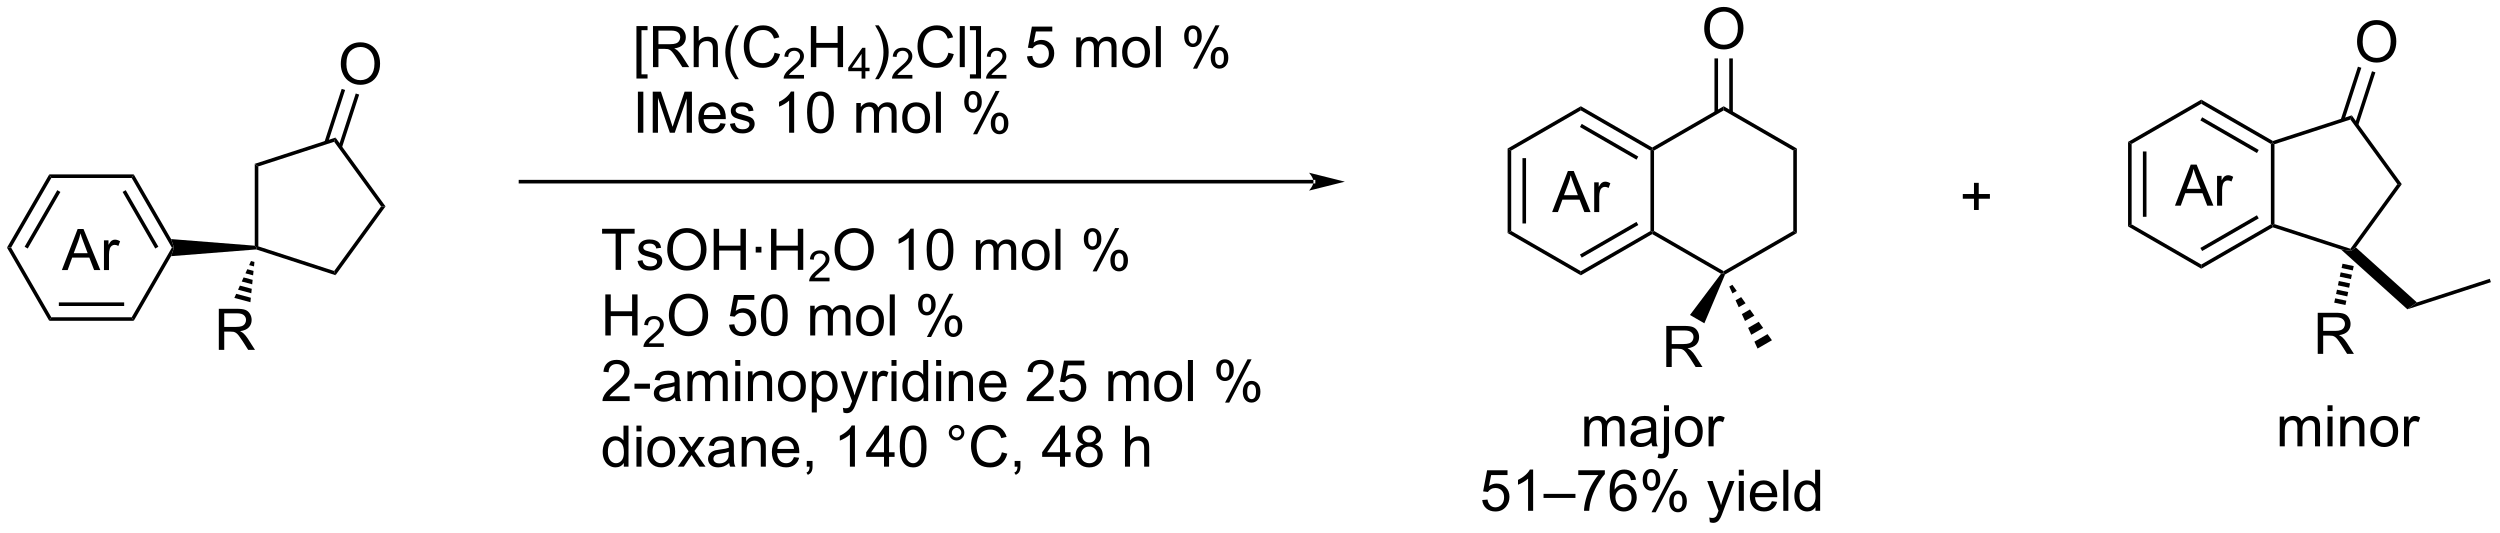 <?xml version="1.0" encoding="UTF-8"?>
<!DOCTYPE svg PUBLIC '-//W3C//DTD SVG 1.0//EN'
          'http://www.w3.org/TR/2001/REC-SVG-20010904/DTD/svg10.dtd'>
<svg stroke-dasharray="none" shape-rendering="auto" xmlns="http://www.w3.org/2000/svg" font-family="'Dialog'" text-rendering="auto" width="478" fill-opacity="1" color-interpolation="auto" color-rendering="auto" preserveAspectRatio="xMidYMid meet" font-size="12px" viewBox="0 0 478 102" fill="black" xmlns:xlink="http://www.w3.org/1999/xlink" stroke="black" image-rendering="auto" stroke-miterlimit="10" stroke-linecap="square" stroke-linejoin="miter" font-style="normal" stroke-width="1" height="102" stroke-dashoffset="0" font-weight="normal" stroke-opacity="1"
><!--Generated by the Batik Graphics2D SVG Generator--><defs id="genericDefs"
  /><g
  ><defs id="defs1"
    ><clipPath clipPathUnits="userSpaceOnUse" id="clipPath1"
      ><path d="M0.646 1.671 L358.96 1.671 L358.96 77.681 L0.646 77.681 L0.646 1.671 Z"
      /></clipPath
      ><clipPath clipPathUnits="userSpaceOnUse" id="clipPath2"
      ><path d="M-1.222 15.709 L-1.222 89.605 L347.129 89.605 L347.129 15.709 Z"
      /></clipPath
    ></defs
    ><g transform="scale(1.333,1.333) translate(-0.646,-1.671) matrix(1.029,0,0,1.029,1.903,-14.487)"
    ><path d="M34.289 38.566 L34.789 38.93 L34.789 50.066 L34.539 50.248 L34.289 49.978 Z" stroke="none" clip-path="url(#clipPath2)"
    /></g
    ><g transform="matrix(1.371,0,0,1.371,1.676,-21.544)"
    ><path d="M34.507 50.501 L34.539 50.248 L34.789 50.066 L45.38 53.508 L45.571 54.096 Z" stroke="none" clip-path="url(#clipPath2)"
    /></g
    ><g transform="matrix(1.371,0,0,1.371,1.676,-21.544)"
    ><path d="M45.571 54.096 L45.38 53.508 L51.926 44.498 L52.544 44.498 Z" stroke="none" clip-path="url(#clipPath2)"
    /></g
    ><g transform="matrix(1.371,0,0,1.371,1.676,-21.544)"
    ><path d="M52.544 44.498 L51.926 44.498 L45.38 35.488 L45.571 34.9 Z" stroke="none" clip-path="url(#clipPath2)"
    /></g
    ><g transform="matrix(1.371,0,0,1.371,1.676,-21.544)"
    ><path d="M45.571 34.9 L45.38 35.488 L34.789 38.93 L34.289 38.566 Z" stroke="none" clip-path="url(#clipPath2)"
    /></g
    ><g transform="matrix(1.371,0,0,1.371,1.676,-21.544)"
    ><path d="M34.289 49.978 L34.539 50.248 L34.507 50.501 L22.639 51.44 L23.039 50.248 L22.639 49.056 Z" stroke="none" clip-path="url(#clipPath2)"
    /></g
    ><g transform="matrix(1.371,0,0,1.371,1.676,-21.544)"
    ><path d="M29.293 64.506 L29.293 58.779 L31.832 58.779 Q32.597 58.779 32.996 58.933 Q33.394 59.087 33.631 59.477 Q33.871 59.868 33.871 60.342 Q33.871 60.951 33.475 61.371 Q33.082 61.787 32.256 61.899 Q32.558 62.045 32.714 62.186 Q33.045 62.49 33.342 62.946 L34.339 64.506 L33.386 64.506 L32.628 63.313 Q32.295 62.798 32.079 62.524 Q31.865 62.251 31.696 62.142 Q31.527 62.032 31.35 61.99 Q31.222 61.962 30.928 61.962 L30.05 61.962 L30.05 64.506 L29.293 64.506 ZM30.05 61.306 L31.678 61.306 Q32.199 61.306 32.49 61.199 Q32.785 61.092 32.936 60.855 Q33.089 60.618 33.089 60.342 Q33.089 59.936 32.792 59.675 Q32.498 59.412 31.863 59.412 L30.05 59.412 L30.05 61.306 Z" stroke="none" clip-path="url(#clipPath2)"
    /></g
    ><g transform="matrix(1.371,0,0,1.371,1.676,-21.544)"
    ><path d="M34.263 52.245 L34.2 52.868 L33.522 52.687 L33.78 52.115 ZM34.138 53.493 L34.075 54.117 L33.006 53.83 L33.264 53.258 ZM34.012 54.741 L33.95 55.365 L32.49 54.974 L32.748 54.402 ZM33.887 55.989 L33.825 56.613 L31.974 56.117 L32.232 55.545 ZM33.762 57.237 L33.7 57.861 L31.459 57.26 L31.717 56.689 Z" stroke="none" clip-path="url(#clipPath2)"
    /></g
    ><g transform="matrix(1.371,0,0,1.371,1.676,-21.544)"
    ><path d="M46.306 24.655 Q46.306 23.228 47.071 22.423 Q47.837 21.616 49.048 21.616 Q49.84 21.616 50.475 21.996 Q51.113 22.374 51.446 23.051 Q51.782 23.728 51.782 24.587 Q51.782 25.459 51.431 26.147 Q51.079 26.834 50.433 27.189 Q49.79 27.543 49.043 27.543 Q48.235 27.543 47.597 27.152 Q46.962 26.759 46.634 26.084 Q46.306 25.407 46.306 24.655 ZM47.087 24.665 Q47.087 25.702 47.642 26.298 Q48.199 26.892 49.04 26.892 Q49.894 26.892 50.446 26.29 Q51.001 25.689 51.001 24.584 Q51.001 23.884 50.764 23.363 Q50.527 22.842 50.071 22.556 Q49.618 22.267 49.05 22.267 Q48.246 22.267 47.665 22.822 Q47.087 23.374 47.087 24.665 Z" stroke="none" clip-path="url(#clipPath2)"
    /></g
    ><g transform="matrix(1.371,0,0,1.371,1.676,-21.544)"
    ><path d="M46.463 36.303 L48.867 28.905 L48.391 28.75 L45.987 36.148 ZM44.501 35.666 L46.905 28.267 L46.429 28.113 L44.026 35.511 Z" stroke="none" clip-path="url(#clipPath2)"
    /></g
    ><g transform="matrix(1.371,0,0,1.371,1.676,-21.544)"
    ><path d="M22.639 49.056 L23.039 50.248 L22.75 50.248 L17.144 40.539 L17.433 40.039 ZM20.865 50.123 L16.31 42.234 L15.877 42.484 L20.432 50.373 Z" stroke="none" clip-path="url(#clipPath2)"
    /></g
    ><g transform="matrix(1.371,0,0,1.371,1.676,-21.544)"
    ><path d="M17.433 40.039 L17.144 40.539 L5.933 40.539 L5.644 40.039 Z" stroke="none" clip-path="url(#clipPath2)"
    /></g
    ><g transform="matrix(1.371,0,0,1.371,1.676,-21.544)"
    ><path d="M5.644 40.039 L5.933 40.539 L0.327 50.248 L-0.25 50.248 ZM6.767 42.234 L2.212 50.123 L2.645 50.373 L7.2 42.484 Z" stroke="none" clip-path="url(#clipPath2)"
    /></g
    ><g transform="matrix(1.371,0,0,1.371,1.676,-21.544)"
    ><path d="M-0.25 50.248 L0.327 50.248 L5.933 59.957 L5.644 60.457 Z" stroke="none" clip-path="url(#clipPath2)"
    /></g
    ><g transform="matrix(1.371,0,0,1.371,1.676,-21.544)"
    ><path d="M5.644 60.457 L5.933 59.957 L17.144 59.957 L17.433 60.457 ZM6.984 58.387 L16.094 58.387 L16.094 57.887 L6.984 57.887 Z" stroke="none" clip-path="url(#clipPath2)"
    /></g
    ><g transform="matrix(1.371,0,0,1.371,1.676,-21.544)"
    ><path d="M17.433 60.457 L17.144 59.957 L22.75 50.248 L23.039 50.248 L22.639 51.44 Z" stroke="none" clip-path="url(#clipPath2)"
    /></g
    ><g transform="matrix(1.371,0,0,1.371,1.676,-21.544)"
    ><path d="M181.96 41.3 L181.96 41.3 L71.365 41.3 L71.115 41.3 L71.115 40.8 L71.365 40.8 L181.96 40.8 L182.21 40.8 L182.21 41.3 ZM186.335 41.05 L181.335 39.8 C181.335 39.8 181.96 40.503 181.96 41.05 C181.96 41.597 181.335 42.3 181.335 42.3 Z" stroke="none" clip-path="url(#clipPath2)"
    /></g
    ><g transform="matrix(1.371,0,0,1.371,1.676,-21.544)"
    ><path d="M209.031 36.426 L209.531 36.715 L209.531 47.926 L209.031 48.215 ZM211.101 37.765 L211.101 46.875 L211.601 46.875 L211.601 37.765 Z" stroke="none" clip-path="url(#clipPath2)"
    /></g
    ><g transform="matrix(1.371,0,0,1.371,1.676,-21.544)"
    ><path d="M209.031 48.215 L209.531 47.926 L219.24 53.532 L219.24 54.109 Z" stroke="none" clip-path="url(#clipPath2)"
    /></g
    ><g transform="matrix(1.371,0,0,1.371,1.676,-21.544)"
    ><path d="M219.24 54.109 L219.24 53.532 L228.95 47.926 L229.2 48.07 L229.2 48.359 ZM219.365 51.646 L227.255 47.092 L227.005 46.658 L219.115 51.213 Z" stroke="none" clip-path="url(#clipPath2)"
    /></g
    ><g transform="matrix(1.371,0,0,1.371,1.676,-21.544)"
    ><path d="M229.45 47.926 L229.2 48.07 L228.95 47.926 L228.95 36.715 L229.2 36.57 L229.45 36.715 Z" stroke="none" clip-path="url(#clipPath2)"
    /></g
    ><g transform="matrix(1.371,0,0,1.371,1.676,-21.544)"
    ><path d="M229.2 36.282 L229.2 36.57 L228.95 36.715 L219.24 31.109 L219.24 30.532 ZM227.255 37.549 L219.365 32.994 L219.115 33.427 L227.005 37.982 Z" stroke="none" clip-path="url(#clipPath2)"
    /></g
    ><g transform="matrix(1.371,0,0,1.371,1.676,-21.544)"
    ><path d="M219.24 30.532 L219.24 31.109 L209.531 36.715 L209.031 36.426 Z" stroke="none" clip-path="url(#clipPath2)"
    /></g
    ><g transform="matrix(1.371,0,0,1.371,1.676,-21.544)"
    ><path d="M295.556 35.503 L296.056 35.791 L296.056 47.003 L295.556 47.291 ZM297.626 36.842 L297.626 45.952 L298.126 45.952 L298.126 36.842 Z" stroke="none" clip-path="url(#clipPath2)"
    /></g
    ><g transform="matrix(1.371,0,0,1.371,1.676,-21.544)"
    ><path d="M295.556 47.291 L296.056 47.003 L305.766 52.608 L305.766 53.186 Z" stroke="none" clip-path="url(#clipPath2)"
    /></g
    ><g transform="matrix(1.371,0,0,1.371,1.676,-21.544)"
    ><path d="M305.766 53.186 L305.766 52.608 L315.475 47.003 L315.725 47.147 L315.753 47.419 ZM305.891 50.723 L313.78 46.169 L313.53 45.736 L305.641 50.29 Z" stroke="none" clip-path="url(#clipPath2)"
    /></g
    ><g transform="matrix(1.371,0,0,1.371,1.676,-21.544)"
    ><path d="M315.975 46.965 L315.725 47.147 L315.475 47.003 L315.475 35.791 L315.725 35.647 L315.975 35.829 Z" stroke="none" clip-path="url(#clipPath2)"
    /></g
    ><g transform="matrix(1.371,0,0,1.371,1.676,-21.544)"
    ><path d="M315.753 35.375 L315.725 35.647 L315.475 35.791 L305.766 30.186 L305.766 29.608 ZM313.78 36.626 L305.891 32.071 L305.641 32.504 L313.53 37.059 Z" stroke="none" clip-path="url(#clipPath2)"
    /></g
    ><g transform="matrix(1.371,0,0,1.371,1.676,-21.544)"
    ><path d="M305.766 29.608 L305.766 30.186 L296.056 35.791 L295.556 35.503 Z" stroke="none" clip-path="url(#clipPath2)"
    /></g
    ><g transform="matrix(1.371,0,0,1.371,1.676,-21.544)"
    ><path d="M229.2 48.359 L229.2 48.07 L229.45 47.926 L239.159 53.532 L239.159 53.82 L238.791 53.896 Z" stroke="none" clip-path="url(#clipPath2)"
    /></g
    ><g transform="matrix(1.371,0,0,1.371,1.676,-21.544)"
    ><path d="M239.353 53.996 L239.159 53.82 L239.159 53.532 L248.868 47.926 L249.368 48.215 Z" stroke="none" clip-path="url(#clipPath2)"
    /></g
    ><g transform="matrix(1.371,0,0,1.371,1.676,-21.544)"
    ><path d="M249.368 48.215 L248.868 47.926 L248.868 36.715 L249.368 36.426 Z" stroke="none" clip-path="url(#clipPath2)"
    /></g
    ><g transform="matrix(1.371,0,0,1.371,1.676,-21.544)"
    ><path d="M249.368 36.426 L248.868 36.715 L239.159 31.109 L239.159 30.532 Z" stroke="none" clip-path="url(#clipPath2)"
    /></g
    ><g transform="matrix(1.371,0,0,1.371,1.676,-21.544)"
    ><path d="M239.159 30.532 L239.159 31.109 L229.45 36.715 L229.2 36.57 L229.2 36.282 Z" stroke="none" clip-path="url(#clipPath2)"
    /></g
    ><g transform="matrix(1.371,0,0,1.371,1.676,-21.544)"
    ><path d="M315.753 47.419 L315.725 47.147 L315.975 46.965 L326.567 50.407 L326.662 50.701 L325.248 50.504 Z" stroke="none" clip-path="url(#clipPath2)"
    /></g
    ><g transform="matrix(1.371,0,0,1.371,1.676,-21.544)"
    ><path d="M327.322 50.218 L326.662 50.701 L326.567 50.407 L333.113 41.397 L333.731 41.397 Z" stroke="none" clip-path="url(#clipPath2)"
    /></g
    ><g transform="matrix(1.371,0,0,1.371,1.676,-21.544)"
    ><path d="M333.731 41.397 L333.113 41.397 L326.567 32.387 L326.758 31.799 Z" stroke="none" clip-path="url(#clipPath2)"
    /></g
    ><g transform="matrix(1.371,0,0,1.371,1.676,-21.544)"
    ><path d="M326.758 31.799 L326.567 32.387 L315.975 35.829 L315.725 35.647 L315.753 35.375 Z" stroke="none" clip-path="url(#clipPath2)"
    /></g
    ><g transform="matrix(1.371,0,0,1.371,1.676,-21.544)"
    ><path d="M236.447 19.72 Q236.447 18.293 237.212 17.488 Q237.978 16.681 239.189 16.681 Q239.981 16.681 240.616 17.061 Q241.254 17.439 241.587 18.116 Q241.923 18.793 241.923 19.652 Q241.923 20.524 241.572 21.212 Q241.22 21.899 240.574 22.254 Q239.931 22.608 239.184 22.608 Q238.376 22.608 237.738 22.217 Q237.103 21.824 236.775 21.149 Q236.447 20.472 236.447 19.72 ZM237.228 19.73 Q237.228 20.767 237.783 21.363 Q238.34 21.957 239.181 21.957 Q240.035 21.957 240.587 21.355 Q241.142 20.754 241.142 19.649 Q241.142 18.949 240.905 18.428 Q240.668 17.907 240.212 17.621 Q239.759 17.332 239.191 17.332 Q238.387 17.332 237.806 17.886 Q237.228 18.439 237.228 19.73 Z" stroke="none" clip-path="url(#clipPath2)"
    /></g
    ><g transform="matrix(1.371,0,0,1.371,1.676,-21.544)"
    ><path d="M240.44 31.416 L240.44 23.861 L239.94 23.861 L239.94 31.416 ZM238.377 31.416 L238.377 23.861 L237.877 23.861 L237.877 31.416 Z" stroke="none" clip-path="url(#clipPath2)"
    /></g
    ><g transform="matrix(1.371,0,0,1.371,1.676,-21.544)"
    ><path d="M327.492 21.554 Q327.492 20.127 328.257 19.322 Q329.023 18.515 330.234 18.515 Q331.026 18.515 331.661 18.895 Q332.299 19.273 332.632 19.95 Q332.968 20.627 332.968 21.486 Q332.968 22.359 332.617 23.046 Q332.265 23.734 331.619 24.088 Q330.976 24.442 330.229 24.442 Q329.421 24.442 328.784 24.051 Q328.148 23.658 327.82 22.984 Q327.492 22.306 327.492 21.554 ZM328.273 21.564 Q328.273 22.601 328.828 23.197 Q329.385 23.791 330.226 23.791 Q331.08 23.791 331.632 23.189 Q332.187 22.588 332.187 21.484 Q332.187 20.783 331.95 20.262 Q331.713 19.741 331.257 19.455 Q330.804 19.166 330.237 19.166 Q329.432 19.166 328.851 19.721 Q328.273 20.273 328.273 21.564 Z" stroke="none" clip-path="url(#clipPath2)"
    /></g
    ><g transform="matrix(1.371,0,0,1.371,1.676,-21.544)"
    ><path d="M327.649 33.202 L330.053 25.804 L329.577 25.65 L327.174 33.048 ZM325.687 32.565 L328.091 25.167 L327.615 25.012 L325.212 32.41 Z" stroke="none" clip-path="url(#clipPath2)"
    /></g
    ><g transform="matrix(1.371,0,0,1.371,1.676,-21.544)"
    ><path d="M322.009 65.062 L322.009 59.335 L324.548 59.335 Q325.314 59.335 325.713 59.489 Q326.111 59.642 326.348 60.033 Q326.588 60.424 326.588 60.898 Q326.588 61.507 326.192 61.926 Q325.798 62.343 324.973 62.455 Q325.275 62.601 325.431 62.741 Q325.762 63.046 326.059 63.502 L327.056 65.062 L326.103 65.062 L325.345 63.869 Q325.012 63.353 324.796 63.08 Q324.582 62.806 324.413 62.697 Q324.244 62.588 324.067 62.546 Q323.939 62.517 323.645 62.517 L322.767 62.517 L322.767 65.062 L322.009 65.062 ZM322.767 61.861 L324.395 61.861 Q324.916 61.861 325.207 61.754 Q325.502 61.648 325.653 61.411 Q325.806 61.174 325.806 60.898 Q325.806 60.491 325.509 60.231 Q325.215 59.968 324.58 59.968 L322.767 59.968 L322.767 61.861 Z" stroke="none" clip-path="url(#clipPath2)"
    /></g
    ><g transform="matrix(1.371,0,0,1.371,1.676,-21.544)"
    ><path d="M327.029 52.823 L326.901 53.427 L325.336 53.094 L325.464 52.491 ZM326.772 54.03 L326.644 54.634 L325.079 54.301 L325.207 53.698 ZM326.516 55.237 L326.387 55.841 L324.822 55.508 L324.951 54.905 ZM326.259 56.444 L326.131 57.048 L324.566 56.715 L324.694 56.112 ZM326.003 57.651 L325.874 58.255 L324.309 57.922 L324.438 57.319 Z" stroke="none" clip-path="url(#clipPath2)"
    /></g
    ><g transform="matrix(1.371,0,0,1.371,1.676,-21.544)"
    ><path d="M325.248 50.504 L326.662 50.701 L327.322 50.218 L335.844 57.891 L334.515 58.849 Z" stroke="none" clip-path="url(#clipPath2)"
    /></g
    ><g transform="matrix(1.371,0,0,1.371,1.676,-21.544)"
    ><path d="M334.515 58.849 L335.844 57.891 L346.003 54.59 L346.157 55.066 Z" stroke="none" clip-path="url(#clipPath2)"
    /></g
    ><g transform="matrix(1.371,0,0,1.371,1.676,-21.544)"
    ><path d="M231.158 66.896 L231.158 61.169 L233.697 61.169 Q234.463 61.169 234.861 61.323 Q235.26 61.477 235.497 61.867 Q235.736 62.258 235.736 62.732 Q235.736 63.341 235.341 63.761 Q234.947 64.177 234.122 64.289 Q234.424 64.435 234.58 64.576 Q234.911 64.88 235.208 65.336 L236.205 66.896 L235.252 66.896 L234.494 65.703 Q234.161 65.188 233.945 64.914 Q233.731 64.641 233.562 64.531 Q233.393 64.422 233.216 64.38 Q233.088 64.352 232.794 64.352 L231.916 64.352 L231.916 66.896 L231.158 66.896 ZM231.916 63.695 L233.544 63.695 Q234.065 63.695 234.356 63.589 Q234.65 63.482 234.802 63.245 Q234.955 63.008 234.955 62.732 Q234.955 62.326 234.658 62.065 Q234.364 61.802 233.729 61.802 L231.916 61.802 L231.916 63.695 Z" stroke="none" clip-path="url(#clipPath2)"
    /></g
    ><g transform="matrix(1.371,0,0,1.371,1.676,-21.544)"
    ><path d="M238.791 53.896 L239.159 53.82 L239.353 53.996 L236.467 60.803 L234.458 59.643 Z" stroke="none" clip-path="url(#clipPath2)"
    /></g
    ><g transform="matrix(1.371,0,0,1.371,1.676,-21.544)"
    ><path d="M240.375 55.427 L240.988 56.287 L240.38 56.638 L239.942 55.677 ZM241.602 57.147 L242.215 58.007 L241.256 58.56 L240.818 57.599 ZM242.828 58.867 L243.441 59.727 L242.133 60.482 L241.695 59.521 ZM244.054 60.586 L244.668 61.446 L243.009 62.404 L242.571 61.443 ZM245.281 62.306 L245.894 63.166 L243.885 64.326 L243.447 63.365 Z" stroke="none" clip-path="url(#clipPath2)"
    /></g
    ><g transform="matrix(1.371,0,0,1.371,1.676,-21.544)"
    ><path d="M87.535 26.667 L87.535 19.349 L89.085 19.349 L89.085 19.93 L88.239 19.93 L88.239 26.084 L89.085 26.084 L89.085 26.667 L87.535 26.667 ZM89.844 25.076 L89.844 19.349 L92.383 19.349 Q93.149 19.349 93.547 19.503 Q93.945 19.657 94.183 20.047 Q94.422 20.438 94.422 20.912 Q94.422 21.521 94.026 21.941 Q93.633 22.357 92.808 22.469 Q93.11 22.615 93.266 22.756 Q93.597 23.06 93.893 23.516 L94.891 25.076 L93.938 25.076 L93.18 23.883 Q92.847 23.368 92.63 23.094 Q92.417 22.821 92.248 22.711 Q92.078 22.602 91.901 22.56 Q91.774 22.532 91.479 22.532 L90.602 22.532 L90.602 25.076 L89.844 25.076 ZM90.602 21.875 L92.229 21.875 Q92.75 21.875 93.042 21.769 Q93.336 21.662 93.487 21.425 Q93.641 21.188 93.641 20.912 Q93.641 20.506 93.344 20.245 Q93.05 19.982 92.414 19.982 L90.602 19.982 L90.602 21.875 ZM95.52 25.076 L95.52 19.349 L96.223 19.349 L96.223 21.404 Q96.715 20.834 97.465 20.834 Q97.926 20.834 98.264 21.016 Q98.606 21.196 98.751 21.516 Q98.897 21.836 98.897 22.446 L98.897 25.076 L98.194 25.076 L98.194 22.446 Q98.194 21.92 97.965 21.68 Q97.739 21.438 97.319 21.438 Q97.007 21.438 96.731 21.602 Q96.457 21.763 96.34 22.042 Q96.223 22.318 96.223 22.805 L96.223 25.076 L95.52 25.076 ZM101.313 26.761 Q100.729 26.026 100.326 25.042 Q99.925 24.055 99.925 23 Q99.925 22.071 100.227 21.219 Q100.578 20.232 101.313 19.25 L101.815 19.25 Q101.344 20.063 101.19 20.412 Q100.953 20.951 100.815 21.537 Q100.649 22.266 100.649 23.006 Q100.649 24.883 101.815 26.761 L101.313 26.761 ZM106.808 23.068 L107.565 23.258 Q107.328 24.193 106.709 24.685 Q106.089 25.175 105.195 25.175 Q104.268 25.175 103.688 24.797 Q103.11 24.42 102.805 23.706 Q102.503 22.99 102.503 22.17 Q102.503 21.274 102.844 20.61 Q103.188 19.943 103.818 19.597 Q104.448 19.25 105.206 19.25 Q106.065 19.25 106.651 19.688 Q107.237 20.125 107.469 20.92 L106.722 21.094 Q106.524 20.469 106.143 20.185 Q105.766 19.899 105.19 19.899 Q104.531 19.899 104.086 20.216 Q103.643 20.532 103.464 21.066 Q103.284 21.599 103.284 22.164 Q103.284 22.896 103.498 23.441 Q103.711 23.985 104.159 24.256 Q104.61 24.524 105.133 24.524 Q105.768 24.524 106.209 24.157 Q106.651 23.789 106.808 23.068 Z" stroke="none" clip-path="url(#clipPath2)"
    /></g
    ><g transform="matrix(1.371,0,0,1.371,1.676,-21.544)"
    ><path d="M110.903 26.168 L110.903 26.676 L108.063 26.676 Q108.058 26.485 108.126 26.309 Q108.233 26.02 108.472 25.738 Q108.712 25.457 109.163 25.088 Q109.862 24.514 110.108 24.178 Q110.354 23.842 110.354 23.543 Q110.354 23.231 110.13 23.016 Q109.907 22.799 109.546 22.799 Q109.165 22.799 108.936 23.027 Q108.708 23.256 108.706 23.66 L108.163 23.606 Q108.22 22.998 108.583 22.682 Q108.946 22.363 109.558 22.363 Q110.177 22.363 110.536 22.707 Q110.897 23.049 110.897 23.555 Q110.897 23.813 110.792 24.063 Q110.686 24.311 110.44 24.586 Q110.196 24.861 109.628 25.342 Q109.153 25.74 109.018 25.883 Q108.884 26.026 108.796 26.168 L110.903 26.168 Z" stroke="none" clip-path="url(#clipPath2)"
    /></g
    ><g transform="matrix(1.371,0,0,1.371,1.676,-21.544)"
    ><path d="M111.859 25.076 L111.859 19.349 L112.617 19.349 L112.617 21.701 L115.594 21.701 L115.594 19.349 L116.351 19.349 L116.351 25.076 L115.594 25.076 L115.594 22.375 L112.617 22.375 L112.617 25.076 L111.859 25.076 Z" stroke="none" clip-path="url(#clipPath2)"
    /></g
    ><g transform="matrix(1.371,0,0,1.371,1.676,-21.544)"
    ><path d="M118.935 26.676 L118.935 25.647 L117.072 25.647 L117.072 25.164 L119.033 22.381 L119.463 22.381 L119.463 25.164 L120.043 25.164 L120.043 25.647 L119.463 25.647 L119.463 26.676 L118.935 26.676 ZM118.935 25.164 L118.935 23.227 L117.592 25.164 L118.935 25.164 Z" stroke="none" clip-path="url(#clipPath2)"
    /></g
    ><g transform="matrix(1.371,0,0,1.371,1.676,-21.544)"
    ><path d="M121.323 26.761 L120.817 26.761 Q121.987 24.883 121.987 23.006 Q121.987 22.271 121.817 21.547 Q121.684 20.961 121.448 20.422 Q121.294 20.071 120.817 19.25 L121.323 19.25 Q122.057 20.232 122.408 21.219 Q122.708 22.071 122.708 23 Q122.708 24.055 122.304 25.042 Q121.901 26.026 121.323 26.761 Z" stroke="none" clip-path="url(#clipPath2)"
    /></g
    ><g transform="matrix(1.371,0,0,1.371,1.676,-21.544)"
    ><path d="M126.018 26.168 L126.018 26.676 L123.178 26.676 Q123.173 26.485 123.241 26.309 Q123.349 26.02 123.587 25.738 Q123.827 25.457 124.278 25.088 Q124.977 24.514 125.224 24.178 Q125.47 23.842 125.47 23.543 Q125.47 23.231 125.245 23.016 Q125.022 22.799 124.661 22.799 Q124.28 22.799 124.052 23.027 Q123.823 23.256 123.821 23.66 L123.278 23.606 Q123.335 22.998 123.698 22.682 Q124.061 22.363 124.673 22.363 Q125.292 22.363 125.651 22.707 Q126.013 23.049 126.013 23.555 Q126.013 23.813 125.907 24.063 Q125.802 24.311 125.555 24.586 Q125.311 24.861 124.743 25.342 Q124.268 25.74 124.134 25.883 Q123.999 26.026 123.911 26.168 L126.018 26.168 Z" stroke="none" clip-path="url(#clipPath2)"
    /></g
    ><g transform="matrix(1.371,0,0,1.371,1.676,-21.544)"
    ><path d="M131.037 23.068 L131.795 23.258 Q131.558 24.193 130.938 24.685 Q130.318 25.175 129.425 25.175 Q128.498 25.175 127.917 24.797 Q127.339 24.42 127.034 23.706 Q126.732 22.99 126.732 22.17 Q126.732 21.274 127.073 20.61 Q127.417 19.943 128.047 19.597 Q128.678 19.25 129.435 19.25 Q130.295 19.25 130.881 19.688 Q131.467 20.125 131.698 20.92 L130.951 21.094 Q130.753 20.469 130.373 20.185 Q129.995 19.899 129.42 19.899 Q128.761 19.899 128.316 20.216 Q127.873 20.532 127.693 21.066 Q127.513 21.599 127.513 22.164 Q127.513 22.896 127.727 23.441 Q127.941 23.985 128.388 24.256 Q128.839 24.524 129.362 24.524 Q129.998 24.524 130.438 24.157 Q130.881 23.789 131.037 23.068 ZM132.624 25.076 L132.624 19.349 L133.327 19.349 L133.327 25.076 L132.624 25.076 ZM135.592 26.667 L134.042 26.667 L134.042 26.084 L134.888 26.084 L134.888 19.93 L134.042 19.93 L134.042 19.349 L135.592 19.349 L135.592 26.667 Z" stroke="none" clip-path="url(#clipPath2)"
    /></g
    ><g transform="matrix(1.371,0,0,1.371,1.676,-21.544)"
    ><path d="M139.133 26.168 L139.133 26.676 L136.293 26.676 Q136.287 26.485 136.355 26.309 Q136.463 26.02 136.701 25.738 Q136.941 25.457 137.393 25.088 Q138.092 24.514 138.338 24.178 Q138.584 23.842 138.584 23.543 Q138.584 23.231 138.359 23.016 Q138.137 22.799 137.775 22.799 Q137.394 22.799 137.166 23.027 Q136.937 23.256 136.935 23.66 L136.393 23.606 Q136.449 22.998 136.812 22.682 Q137.176 22.363 137.787 22.363 Q138.406 22.363 138.766 22.707 Q139.127 23.049 139.127 23.555 Q139.127 23.813 139.021 24.063 Q138.916 24.311 138.67 24.586 Q138.426 24.861 137.857 25.342 Q137.383 25.74 137.248 25.883 Q137.113 26.026 137.025 26.168 L139.133 26.168 Z" stroke="none" clip-path="url(#clipPath2)"
    /></g
    ><g transform="matrix(1.371,0,0,1.371,1.676,-21.544)"
    ><path d="M142.004 23.576 L142.741 23.513 Q142.824 24.052 143.121 24.323 Q143.421 24.594 143.843 24.594 Q144.35 24.594 144.702 24.211 Q145.054 23.828 145.054 23.196 Q145.054 22.594 144.715 22.248 Q144.379 21.899 143.832 21.899 Q143.491 21.899 143.218 22.055 Q142.944 22.209 142.788 22.453 L142.129 22.368 L142.684 19.427 L145.53 19.427 L145.53 20.099 L143.246 20.099 L142.936 21.638 Q143.452 21.279 144.02 21.279 Q144.77 21.279 145.285 21.8 Q145.801 22.318 145.801 23.133 Q145.801 23.912 145.348 24.477 Q144.796 25.175 143.843 25.175 Q143.061 25.175 142.567 24.737 Q142.074 24.297 142.004 23.576 ZM148.871 25.076 L148.871 20.927 L149.499 20.927 L149.499 21.508 Q149.694 21.203 150.017 21.019 Q150.343 20.834 150.757 20.834 Q151.218 20.834 151.512 21.026 Q151.809 21.216 151.929 21.56 Q152.421 20.834 153.21 20.834 Q153.827 20.834 154.158 21.175 Q154.491 21.516 154.491 22.227 L154.491 25.076 L153.793 25.076 L153.793 22.461 Q153.793 22.039 153.723 21.855 Q153.655 21.67 153.475 21.558 Q153.296 21.443 153.054 21.443 Q152.616 21.443 152.327 21.735 Q152.038 22.024 152.038 22.664 L152.038 25.076 L151.335 25.076 L151.335 22.381 Q151.335 21.912 151.163 21.677 Q150.991 21.443 150.6 21.443 Q150.304 21.443 150.051 21.599 Q149.801 21.756 149.686 22.058 Q149.574 22.357 149.574 22.922 L149.574 25.076 L148.871 25.076 ZM155.272 23 Q155.272 21.849 155.913 21.295 Q156.449 20.834 157.218 20.834 Q158.074 20.834 158.616 21.394 Q159.16 21.953 159.16 22.943 Q159.16 23.743 158.918 24.203 Q158.679 24.662 158.22 24.917 Q157.762 25.17 157.218 25.17 Q156.348 25.17 155.809 24.612 Q155.272 24.052 155.272 23 ZM155.996 23 Q155.996 23.797 156.343 24.196 Q156.692 24.591 157.218 24.591 Q157.741 24.591 158.087 24.193 Q158.436 23.795 158.436 22.977 Q158.436 22.209 158.087 21.813 Q157.738 21.414 157.218 21.414 Q156.692 21.414 156.343 21.81 Q155.996 22.203 155.996 23 ZM159.969 25.076 L159.969 19.349 L160.672 19.349 L160.672 25.076 L159.969 25.076 ZM163.922 20.724 Q163.922 20.11 164.229 19.68 Q164.539 19.25 165.125 19.25 Q165.664 19.25 166.016 19.636 Q166.37 20.021 166.37 20.766 Q166.37 21.493 166.013 21.886 Q165.656 22.279 165.133 22.279 Q164.612 22.279 164.266 21.894 Q163.922 21.506 163.922 20.724 ZM165.143 19.735 Q164.883 19.735 164.708 19.961 Q164.534 20.188 164.534 20.795 Q164.534 21.344 164.708 21.571 Q164.886 21.795 165.143 21.795 Q165.409 21.795 165.583 21.568 Q165.758 21.341 165.758 20.74 Q165.758 20.185 165.581 19.961 Q165.406 19.735 165.143 19.735 ZM165.149 25.287 L168.281 19.25 L168.852 19.25 L165.729 25.287 L165.149 25.287 ZM167.625 23.732 Q167.625 23.115 167.933 22.688 Q168.242 22.258 168.831 22.258 Q169.37 22.258 169.724 22.644 Q170.078 23.029 170.078 23.774 Q170.078 24.5 169.719 24.894 Q169.362 25.287 168.836 25.287 Q168.315 25.287 167.969 24.899 Q167.625 24.508 167.625 23.732 ZM168.852 22.743 Q168.586 22.743 168.412 22.969 Q168.237 23.196 168.237 23.802 Q168.237 24.349 168.412 24.576 Q168.589 24.802 168.846 24.802 Q169.117 24.802 169.289 24.576 Q169.464 24.349 169.464 23.748 Q169.464 23.193 169.287 22.969 Q169.112 22.743 168.852 22.743 Z" stroke="none" clip-path="url(#clipPath2)"
    /></g
    ><g transform="matrix(1.371,0,0,1.371,1.676,-21.544)"
    ><path d="M87.739 34.226 L87.739 28.499 L88.496 28.499 L88.496 34.226 L87.739 34.226 ZM89.808 34.226 L89.808 28.499 L90.948 28.499 L92.305 32.554 Q92.492 33.119 92.578 33.4 Q92.675 33.088 92.883 32.484 L94.253 28.499 L95.274 28.499 L95.274 34.226 L94.542 34.226 L94.542 29.432 L92.878 34.226 L92.195 34.226 L90.539 29.351 L90.539 34.226 L89.808 34.226 ZM99.245 32.89 L99.972 32.978 Q99.8 33.617 99.334 33.968 Q98.87 34.32 98.149 34.32 Q97.237 34.32 96.703 33.76 Q96.172 33.197 96.172 32.187 Q96.172 31.14 96.711 30.562 Q97.25 29.984 98.11 29.984 Q98.94 29.984 99.466 30.551 Q99.995 31.116 99.995 32.143 Q99.995 32.205 99.992 32.33 L96.899 32.33 Q96.938 33.015 97.284 33.38 Q97.633 33.742 98.151 33.742 Q98.539 33.742 98.813 33.538 Q99.086 33.335 99.245 32.89 ZM96.938 31.752 L99.253 31.752 Q99.206 31.229 98.987 30.968 Q98.651 30.562 98.117 30.562 Q97.633 30.562 97.302 30.887 Q96.972 31.21 96.938 31.752 ZM100.574 32.986 L101.27 32.877 Q101.327 33.296 101.595 33.52 Q101.864 33.742 102.343 33.742 Q102.827 33.742 103.061 33.544 Q103.296 33.346 103.296 33.08 Q103.296 32.843 103.09 32.705 Q102.944 32.611 102.371 32.468 Q101.598 32.273 101.298 32.13 Q100.999 31.986 100.845 31.736 Q100.692 31.484 100.692 31.179 Q100.692 30.9 100.817 30.666 Q100.944 30.429 101.163 30.273 Q101.327 30.15 101.611 30.067 Q101.895 29.984 102.218 29.984 Q102.707 29.984 103.074 30.124 Q103.444 30.265 103.619 30.505 Q103.796 30.744 103.864 31.148 L103.176 31.241 Q103.129 30.921 102.903 30.741 Q102.679 30.562 102.27 30.562 Q101.785 30.562 101.577 30.723 Q101.371 30.882 101.371 31.096 Q101.371 31.234 101.457 31.343 Q101.543 31.455 101.725 31.531 Q101.832 31.57 102.348 31.71 Q103.093 31.908 103.387 32.036 Q103.684 32.163 103.85 32.406 Q104.02 32.648 104.02 33.007 Q104.02 33.359 103.814 33.669 Q103.608 33.978 103.22 34.15 Q102.835 34.32 102.348 34.32 Q101.538 34.32 101.114 33.984 Q100.692 33.648 100.574 32.986 ZM109.531 34.226 L108.828 34.226 L108.828 29.744 Q108.573 29.986 108.162 30.229 Q107.75 30.471 107.422 30.593 L107.422 29.913 Q108.011 29.635 108.451 29.241 Q108.893 28.846 109.078 28.476 L109.531 28.476 L109.531 34.226 ZM111.332 31.4 Q111.332 30.385 111.541 29.768 Q111.749 29.148 112.16 28.812 Q112.574 28.476 113.199 28.476 Q113.66 28.476 114.007 28.661 Q114.356 28.846 114.582 29.197 Q114.809 29.546 114.936 30.049 Q115.067 30.549 115.067 31.4 Q115.067 32.408 114.858 33.028 Q114.653 33.648 114.239 33.986 Q113.827 34.325 113.199 34.325 Q112.371 34.325 111.897 33.728 Q111.332 33.015 111.332 31.4 ZM112.054 31.4 Q112.054 32.812 112.384 33.278 Q112.715 33.744 113.199 33.744 Q113.684 33.744 114.012 33.275 Q114.343 32.807 114.343 31.4 Q114.343 29.986 114.012 29.523 Q113.684 29.057 113.192 29.057 Q112.707 29.057 112.418 29.468 Q112.054 29.991 112.054 31.4 ZM118.199 34.226 L118.199 30.078 L118.827 30.078 L118.827 30.658 Q119.022 30.354 119.345 30.169 Q119.671 29.984 120.085 29.984 Q120.546 29.984 120.84 30.176 Q121.137 30.366 121.257 30.71 Q121.749 29.984 122.538 29.984 Q123.155 29.984 123.486 30.325 Q123.819 30.666 123.819 31.377 L123.819 34.226 L123.121 34.226 L123.121 31.611 Q123.121 31.189 123.051 31.005 Q122.983 30.82 122.804 30.708 Q122.624 30.593 122.382 30.593 Q121.944 30.593 121.655 30.885 Q121.366 31.174 121.366 31.814 L121.366 34.226 L120.663 34.226 L120.663 31.531 Q120.663 31.062 120.491 30.828 Q120.319 30.593 119.929 30.593 Q119.632 30.593 119.379 30.749 Q119.129 30.906 119.014 31.208 Q118.903 31.507 118.903 32.072 L118.903 34.226 L118.199 34.226 ZM124.6 32.15 Q124.6 30.999 125.241 30.445 Q125.778 29.984 126.546 29.984 Q127.403 29.984 127.944 30.544 Q128.488 31.104 128.488 32.093 Q128.488 32.893 128.246 33.353 Q128.007 33.812 127.548 34.067 Q127.09 34.32 126.546 34.32 Q125.676 34.32 125.137 33.762 Q124.6 33.203 124.6 32.15 ZM125.324 32.15 Q125.324 32.947 125.671 33.346 Q126.02 33.742 126.546 33.742 Q127.069 33.742 127.416 33.343 Q127.764 32.945 127.764 32.127 Q127.764 31.359 127.416 30.963 Q127.067 30.564 126.546 30.564 Q126.02 30.564 125.671 30.96 Q125.324 31.354 125.324 32.15 ZM129.297 34.226 L129.297 28.499 L130 28.499 L130 34.226 L129.297 34.226 ZM133.25 29.874 Q133.25 29.26 133.558 28.83 Q133.867 28.4 134.453 28.4 Q134.992 28.4 135.344 28.786 Q135.698 29.171 135.698 29.916 Q135.698 30.643 135.341 31.036 Q134.985 31.429 134.461 31.429 Q133.94 31.429 133.594 31.044 Q133.25 30.656 133.25 29.874 ZM134.472 28.885 Q134.211 28.885 134.037 29.111 Q133.862 29.338 133.862 29.945 Q133.862 30.494 134.037 30.721 Q134.214 30.945 134.472 30.945 Q134.737 30.945 134.912 30.718 Q135.086 30.491 135.086 29.89 Q135.086 29.335 134.909 29.111 Q134.735 28.885 134.472 28.885 ZM134.477 34.437 L137.61 28.4 L138.18 28.4 L135.058 34.437 L134.477 34.437 ZM136.953 32.882 Q136.953 32.265 137.261 31.838 Q137.571 31.408 138.159 31.408 Q138.698 31.408 139.052 31.794 Q139.406 32.179 139.406 32.924 Q139.406 33.65 139.047 34.044 Q138.69 34.437 138.164 34.437 Q137.643 34.437 137.297 34.049 Q136.953 33.658 136.953 32.882 ZM138.18 31.893 Q137.914 31.893 137.74 32.119 Q137.565 32.346 137.565 32.953 Q137.565 33.499 137.74 33.726 Q137.917 33.953 138.175 33.953 Q138.446 33.953 138.617 33.726 Q138.792 33.499 138.792 32.898 Q138.792 32.343 138.615 32.119 Q138.44 31.893 138.18 31.893 Z" stroke="none" clip-path="url(#clipPath2)"
    /></g
    ><g transform="matrix(1.371,0,0,1.371,1.676,-21.544)"
    ><path d="M84.632 53.35 L84.632 48.298 L82.744 48.298 L82.744 47.623 L87.283 47.623 L87.283 48.298 L85.39 48.298 L85.39 53.35 L84.632 53.35 ZM87.691 52.11 L88.386 52.001 Q88.443 52.42 88.712 52.644 Q88.98 52.865 89.459 52.865 Q89.943 52.865 90.178 52.667 Q90.412 52.47 90.412 52.204 Q90.412 51.967 90.206 51.829 Q90.061 51.735 89.488 51.592 Q88.714 51.397 88.415 51.253 Q88.115 51.11 87.962 50.86 Q87.808 50.608 87.808 50.303 Q87.808 50.024 87.933 49.79 Q88.061 49.553 88.279 49.397 Q88.443 49.274 88.727 49.191 Q89.011 49.108 89.334 49.108 Q89.824 49.108 90.191 49.248 Q90.561 49.389 90.735 49.628 Q90.912 49.868 90.98 50.272 L90.292 50.365 Q90.246 50.045 90.019 49.865 Q89.795 49.686 89.386 49.686 Q88.902 49.686 88.693 49.847 Q88.488 50.006 88.488 50.22 Q88.488 50.358 88.574 50.467 Q88.66 50.579 88.842 50.654 Q88.949 50.694 89.464 50.834 Q90.209 51.032 90.503 51.16 Q90.8 51.287 90.967 51.529 Q91.136 51.772 91.136 52.131 Q91.136 52.483 90.93 52.792 Q90.725 53.102 90.337 53.274 Q89.951 53.444 89.464 53.444 Q88.654 53.444 88.23 53.108 Q87.808 52.772 87.691 52.11 ZM91.831 50.561 Q91.831 49.134 92.597 48.329 Q93.363 47.522 94.574 47.522 Q95.365 47.522 96.001 47.902 Q96.639 48.279 96.972 48.957 Q97.308 49.634 97.308 50.493 Q97.308 51.365 96.956 52.053 Q96.605 52.74 95.959 53.095 Q95.316 53.449 94.568 53.449 Q93.761 53.449 93.123 53.058 Q92.488 52.665 92.16 51.99 Q91.831 51.313 91.831 50.561 ZM92.613 50.571 Q92.613 51.608 93.167 52.204 Q93.725 52.798 94.566 52.798 Q95.42 52.798 95.972 52.196 Q96.527 51.595 96.527 50.49 Q96.527 49.79 96.29 49.269 Q96.053 48.748 95.597 48.462 Q95.144 48.173 94.576 48.173 Q93.772 48.173 93.191 48.727 Q92.613 49.279 92.613 50.571 ZM98.307 53.35 L98.307 47.623 L99.064 47.623 L99.064 49.975 L102.041 49.975 L102.041 47.623 L102.799 47.623 L102.799 53.35 L102.041 53.35 L102.041 50.649 L99.064 50.649 L99.064 53.35 L98.307 53.35 ZM104.167 50.931 L104.167 50.131 L104.967 50.131 L104.967 50.931 L104.167 50.931 ZM106.307 53.35 L106.307 47.623 L107.064 47.623 L107.064 49.975 L110.041 49.975 L110.041 47.623 L110.799 47.623 L110.799 53.35 L110.041 53.35 L110.041 50.649 L107.064 50.649 L107.064 53.35 L106.307 53.35 Z" stroke="none" clip-path="url(#clipPath2)"
    /></g
    ><g transform="matrix(1.371,0,0,1.371,1.676,-21.544)"
    ><path d="M114.465 54.442 L114.465 54.95 L111.625 54.95 Q111.619 54.758 111.688 54.583 Q111.795 54.294 112.033 54.012 Q112.273 53.731 112.725 53.362 Q113.424 52.788 113.67 52.452 Q113.916 52.116 113.916 51.817 Q113.916 51.505 113.691 51.29 Q113.469 51.073 113.108 51.073 Q112.727 51.073 112.498 51.301 Q112.27 51.53 112.268 51.934 L111.725 51.88 Q111.781 51.272 112.145 50.956 Q112.508 50.637 113.119 50.637 Q113.738 50.637 114.098 50.981 Q114.459 51.323 114.459 51.829 Q114.459 52.087 114.354 52.337 Q114.248 52.585 114.002 52.86 Q113.758 53.135 113.189 53.616 Q112.715 54.014 112.58 54.157 Q112.445 54.299 112.358 54.442 L114.465 54.442 Z" stroke="none" clip-path="url(#clipPath2)"
    /></g
    ><g transform="matrix(1.371,0,0,1.371,1.676,-21.544)"
    ><path d="M115.168 50.561 Q115.168 49.134 115.934 48.329 Q116.7 47.522 117.91 47.522 Q118.702 47.522 119.338 47.902 Q119.976 48.279 120.309 48.957 Q120.645 49.634 120.645 50.493 Q120.645 51.365 120.293 52.053 Q119.942 52.74 119.296 53.095 Q118.653 53.449 117.905 53.449 Q117.098 53.449 116.46 53.058 Q115.825 52.665 115.496 51.99 Q115.168 51.313 115.168 50.561 ZM115.95 50.571 Q115.95 51.608 116.504 52.204 Q117.061 52.798 117.903 52.798 Q118.757 52.798 119.309 52.196 Q119.864 51.595 119.864 50.49 Q119.864 49.79 119.627 49.269 Q119.39 48.748 118.934 48.462 Q118.481 48.173 117.913 48.173 Q117.108 48.173 116.528 48.727 Q115.95 49.279 115.95 50.571 ZM126.207 53.35 L125.504 53.35 L125.504 48.868 Q125.249 49.11 124.838 49.352 Q124.426 49.595 124.098 49.717 L124.098 49.037 Q124.686 48.759 125.127 48.365 Q125.569 47.97 125.754 47.6 L126.207 47.6 L126.207 53.35 ZM128.008 50.524 Q128.008 49.509 128.216 48.892 Q128.425 48.272 128.836 47.936 Q129.25 47.6 129.875 47.6 Q130.336 47.6 130.683 47.785 Q131.032 47.97 131.258 48.321 Q131.485 48.67 131.612 49.173 Q131.743 49.673 131.743 50.524 Q131.743 51.532 131.534 52.152 Q131.328 52.772 130.914 53.11 Q130.503 53.449 129.875 53.449 Q129.047 53.449 128.573 52.852 Q128.008 52.139 128.008 50.524 ZM128.73 50.524 Q128.73 51.936 129.06 52.402 Q129.391 52.868 129.875 52.868 Q130.36 52.868 130.688 52.399 Q131.019 51.931 131.019 50.524 Q131.019 49.11 130.688 48.647 Q130.36 48.181 129.868 48.181 Q129.383 48.181 129.094 48.592 Q128.73 49.115 128.73 50.524 ZM134.875 53.35 L134.875 49.201 L135.503 49.201 L135.503 49.782 Q135.698 49.477 136.021 49.292 Q136.347 49.108 136.761 49.108 Q137.222 49.108 137.516 49.3 Q137.813 49.49 137.933 49.834 Q138.425 49.108 139.214 49.108 Q139.831 49.108 140.162 49.449 Q140.495 49.79 140.495 50.501 L140.495 53.35 L139.797 53.35 L139.797 50.735 Q139.797 50.313 139.727 50.128 Q139.659 49.944 139.48 49.832 Q139.3 49.717 139.058 49.717 Q138.62 49.717 138.331 50.009 Q138.042 50.298 138.042 50.938 L138.042 53.35 L137.339 53.35 L137.339 50.654 Q137.339 50.186 137.167 49.951 Q136.995 49.717 136.605 49.717 Q136.308 49.717 136.055 49.873 Q135.805 50.029 135.69 50.332 Q135.578 50.631 135.578 51.196 L135.578 53.35 L134.875 53.35 ZM141.276 51.274 Q141.276 50.123 141.917 49.569 Q142.453 49.108 143.222 49.108 Q144.078 49.108 144.62 49.667 Q145.164 50.227 145.164 51.217 Q145.164 52.017 144.922 52.477 Q144.683 52.936 144.224 53.191 Q143.766 53.444 143.222 53.444 Q142.352 53.444 141.813 52.886 Q141.276 52.326 141.276 51.274 ZM142 51.274 Q142 52.071 142.347 52.47 Q142.696 52.865 143.222 52.865 Q143.745 52.865 144.091 52.467 Q144.44 52.069 144.44 51.251 Q144.44 50.483 144.091 50.087 Q143.743 49.688 143.222 49.688 Q142.696 49.688 142.347 50.084 Q142 50.477 142 51.274 ZM145.973 53.35 L145.973 47.623 L146.676 47.623 L146.676 53.35 L145.973 53.35 ZM149.926 48.998 Q149.926 48.384 150.233 47.954 Q150.543 47.524 151.129 47.524 Q151.668 47.524 152.02 47.91 Q152.374 48.295 152.374 49.04 Q152.374 49.767 152.017 50.16 Q151.661 50.553 151.137 50.553 Q150.616 50.553 150.27 50.167 Q149.926 49.779 149.926 48.998 ZM151.148 48.009 Q150.887 48.009 150.713 48.235 Q150.538 48.462 150.538 49.069 Q150.538 49.618 150.713 49.845 Q150.89 50.069 151.148 50.069 Q151.413 50.069 151.588 49.842 Q151.762 49.615 151.762 49.014 Q151.762 48.459 151.585 48.235 Q151.411 48.009 151.148 48.009 ZM151.153 53.561 L154.286 47.524 L154.856 47.524 L151.733 53.561 L151.153 53.561 ZM153.629 52.006 Q153.629 51.389 153.937 50.962 Q154.246 50.532 154.835 50.532 Q155.374 50.532 155.728 50.917 Q156.082 51.303 156.082 52.048 Q156.082 52.774 155.723 53.167 Q155.366 53.561 154.84 53.561 Q154.319 53.561 153.973 53.173 Q153.629 52.782 153.629 52.006 ZM154.856 51.017 Q154.59 51.017 154.416 51.243 Q154.241 51.47 154.241 52.076 Q154.241 52.623 154.416 52.85 Q154.593 53.076 154.851 53.076 Q155.121 53.076 155.293 52.85 Q155.468 52.623 155.468 52.022 Q155.468 51.467 155.291 51.243 Q155.116 51.017 154.856 51.017 Z" stroke="none" clip-path="url(#clipPath2)"
    /></g
    ><g transform="matrix(1.371,0,0,1.371,1.676,-21.544)"
    ><path d="M83.197 62.5 L83.197 56.773 L83.955 56.773 L83.955 59.125 L86.932 59.125 L86.932 56.773 L87.689 56.773 L87.689 62.5 L86.932 62.5 L86.932 59.799 L83.955 59.799 L83.955 62.5 L83.197 62.5 Z" stroke="none" clip-path="url(#clipPath2)"
    /></g
    ><g transform="matrix(1.371,0,0,1.371,1.676,-21.544)"
    ><path d="M91.356 63.592 L91.356 64.1 L88.516 64.1 Q88.51 63.908 88.578 63.733 Q88.686 63.444 88.924 63.162 Q89.164 62.881 89.615 62.512 Q90.314 61.938 90.561 61.602 Q90.807 61.266 90.807 60.967 Q90.807 60.654 90.582 60.44 Q90.359 60.223 89.998 60.223 Q89.617 60.223 89.389 60.451 Q89.16 60.68 89.158 61.084 L88.615 61.029 Q88.672 60.422 89.035 60.106 Q89.398 59.787 90.01 59.787 Q90.629 59.787 90.988 60.131 Q91.35 60.473 91.35 60.979 Q91.35 61.236 91.244 61.486 Q91.139 61.735 90.893 62.01 Q90.648 62.285 90.08 62.766 Q89.606 63.164 89.471 63.307 Q89.336 63.449 89.248 63.592 L91.356 63.592 Z" stroke="none" clip-path="url(#clipPath2)"
    /></g
    ><g transform="matrix(1.371,0,0,1.371,1.676,-21.544)"
    ><path d="M92.059 59.711 Q92.059 58.284 92.825 57.479 Q93.59 56.672 94.801 56.672 Q95.593 56.672 96.228 57.052 Q96.866 57.429 97.2 58.107 Q97.535 58.784 97.535 59.643 Q97.535 60.515 97.184 61.203 Q96.832 61.89 96.186 62.245 Q95.543 62.599 94.796 62.599 Q93.989 62.599 93.351 62.208 Q92.715 61.815 92.387 61.14 Q92.059 60.463 92.059 59.711 ZM92.84 59.721 Q92.84 60.758 93.395 61.354 Q93.952 61.948 94.793 61.948 Q95.647 61.948 96.2 61.346 Q96.754 60.745 96.754 59.64 Q96.754 58.94 96.517 58.419 Q96.28 57.898 95.825 57.612 Q95.371 57.323 94.804 57.323 Q93.999 57.323 93.418 57.877 Q92.84 58.429 92.84 59.721 ZM100.45 61 L101.186 60.937 Q101.27 61.476 101.567 61.747 Q101.866 62.018 102.288 62.018 Q102.796 62.018 103.147 61.635 Q103.499 61.252 103.499 60.62 Q103.499 60.018 103.16 59.672 Q102.825 59.323 102.278 59.323 Q101.936 59.323 101.663 59.479 Q101.39 59.633 101.233 59.877 L100.575 59.791 L101.129 56.851 L103.976 56.851 L103.976 57.523 L101.692 57.523 L101.382 59.062 Q101.897 58.703 102.465 58.703 Q103.215 58.703 103.731 59.224 Q104.246 59.742 104.246 60.557 Q104.246 61.336 103.793 61.901 Q103.241 62.599 102.288 62.599 Q101.507 62.599 101.012 62.161 Q100.52 61.721 100.45 61 ZM104.899 59.674 Q104.899 58.659 105.107 58.041 Q105.315 57.422 105.727 57.086 Q106.141 56.75 106.766 56.75 Q107.227 56.75 107.573 56.935 Q107.922 57.12 108.149 57.471 Q108.375 57.82 108.503 58.323 Q108.633 58.823 108.633 59.674 Q108.633 60.682 108.425 61.302 Q108.219 61.922 107.805 62.26 Q107.394 62.599 106.766 62.599 Q105.938 62.599 105.464 62.002 Q104.899 61.289 104.899 59.674 ZM105.62 59.674 Q105.62 61.086 105.951 61.552 Q106.282 62.018 106.766 62.018 Q107.25 62.018 107.579 61.549 Q107.909 61.081 107.909 59.674 Q107.909 58.26 107.579 57.797 Q107.25 57.331 106.758 57.331 Q106.274 57.331 105.985 57.742 Q105.62 58.265 105.62 59.674 ZM111.766 62.5 L111.766 58.351 L112.394 58.351 L112.394 58.932 Q112.589 58.627 112.912 58.443 Q113.237 58.258 113.651 58.258 Q114.112 58.258 114.407 58.45 Q114.704 58.64 114.823 58.984 Q115.315 58.258 116.105 58.258 Q116.722 58.258 117.052 58.599 Q117.386 58.94 117.386 59.651 L117.386 62.5 L116.688 62.5 L116.688 59.885 Q116.688 59.463 116.618 59.278 Q116.55 59.094 116.37 58.982 Q116.19 58.867 115.948 58.867 Q115.511 58.867 115.222 59.159 Q114.933 59.448 114.933 60.088 L114.933 62.5 L114.23 62.5 L114.23 59.804 Q114.23 59.336 114.058 59.101 Q113.886 58.867 113.495 58.867 Q113.198 58.867 112.946 59.023 Q112.696 59.179 112.581 59.482 Q112.469 59.781 112.469 60.346 L112.469 62.5 L111.766 62.5 ZM118.167 60.424 Q118.167 59.273 118.808 58.719 Q119.344 58.258 120.112 58.258 Q120.969 58.258 121.511 58.818 Q122.055 59.377 122.055 60.367 Q122.055 61.166 121.813 61.627 Q121.573 62.086 121.115 62.341 Q120.657 62.594 120.112 62.594 Q119.243 62.594 118.704 62.036 Q118.167 61.476 118.167 60.424 ZM118.891 60.424 Q118.891 61.221 119.237 61.62 Q119.586 62.015 120.112 62.015 Q120.636 62.015 120.982 61.617 Q121.331 61.219 121.331 60.401 Q121.331 59.633 120.982 59.237 Q120.633 58.838 120.112 58.838 Q119.586 58.838 119.237 59.234 Q118.891 59.627 118.891 60.424 ZM122.864 62.5 L122.864 56.773 L123.567 56.773 L123.567 62.5 L122.864 62.5 ZM126.817 58.148 Q126.817 57.534 127.124 57.104 Q127.434 56.674 128.02 56.674 Q128.559 56.674 128.911 57.06 Q129.265 57.445 129.265 58.19 Q129.265 58.916 128.908 59.31 Q128.551 59.703 128.028 59.703 Q127.507 59.703 127.16 59.318 Q126.817 58.929 126.817 58.148 ZM128.038 57.159 Q127.778 57.159 127.603 57.385 Q127.429 57.612 127.429 58.219 Q127.429 58.768 127.603 58.995 Q127.78 59.219 128.038 59.219 Q128.304 59.219 128.478 58.992 Q128.653 58.765 128.653 58.164 Q128.653 57.609 128.476 57.385 Q128.301 57.159 128.038 57.159 ZM128.043 62.711 L131.176 56.674 L131.746 56.674 L128.624 62.711 L128.043 62.711 ZM130.52 61.156 Q130.52 60.539 130.827 60.112 Q131.137 59.682 131.726 59.682 Q132.265 59.682 132.619 60.068 Q132.973 60.453 132.973 61.198 Q132.973 61.924 132.614 62.318 Q132.257 62.711 131.731 62.711 Q131.21 62.711 130.864 62.323 Q130.52 61.932 130.52 61.156 ZM131.746 60.166 Q131.481 60.166 131.306 60.393 Q131.132 60.62 131.132 61.226 Q131.132 61.773 131.306 62 Q131.483 62.226 131.741 62.226 Q132.012 62.226 132.184 62 Q132.358 61.773 132.358 61.172 Q132.358 60.617 132.181 60.393 Q132.007 60.166 131.746 60.166 Z" stroke="none" clip-path="url(#clipPath2)"
    /></g
    ><g transform="matrix(1.371,0,0,1.371,1.676,-21.544)"
    ><path d="M86.585 70.973 L86.585 71.65 L82.799 71.65 Q82.791 71.395 82.882 71.16 Q83.025 70.775 83.343 70.4 Q83.663 70.025 84.265 69.533 Q85.197 68.767 85.525 68.319 Q85.854 67.871 85.854 67.473 Q85.854 67.056 85.554 66.77 Q85.257 66.481 84.775 66.481 Q84.268 66.481 83.963 66.785 Q83.658 67.09 83.656 67.629 L82.932 67.556 Q83.007 66.746 83.492 66.324 Q83.976 65.9 84.791 65.9 Q85.617 65.9 86.096 66.358 Q86.578 66.814 86.578 67.488 Q86.578 67.832 86.437 68.165 Q86.296 68.496 85.968 68.863 Q85.643 69.231 84.885 69.871 Q84.252 70.402 84.072 70.593 Q83.893 70.783 83.775 70.973 L86.585 70.973 ZM87.261 69.931 L87.261 69.223 L89.42 69.223 L89.42 69.931 L87.261 69.931 ZM92.904 71.137 Q92.514 71.47 92.152 71.608 Q91.792 71.744 91.378 71.744 Q90.693 71.744 90.326 71.41 Q89.959 71.074 89.959 70.556 Q89.959 70.251 90.097 69.999 Q90.238 69.746 90.462 69.595 Q90.686 69.442 90.967 69.363 Q91.175 69.309 91.592 69.259 Q92.443 69.158 92.847 69.017 Q92.85 68.871 92.85 68.832 Q92.85 68.402 92.652 68.228 Q92.381 67.988 91.85 67.988 Q91.355 67.988 91.118 68.163 Q90.881 68.337 90.769 68.777 L90.081 68.684 Q90.175 68.244 90.389 67.973 Q90.605 67.699 91.011 67.553 Q91.417 67.408 91.951 67.408 Q92.483 67.408 92.813 67.533 Q93.147 67.658 93.303 67.848 Q93.459 68.035 93.522 68.324 Q93.558 68.504 93.558 68.973 L93.558 69.91 Q93.558 70.892 93.602 71.152 Q93.647 71.41 93.779 71.65 L93.045 71.65 Q92.936 71.431 92.904 71.137 ZM92.847 69.567 Q92.464 69.723 91.699 69.832 Q91.264 69.895 91.084 69.973 Q90.904 70.051 90.805 70.202 Q90.709 70.353 90.709 70.535 Q90.709 70.817 90.923 71.004 Q91.136 71.192 91.545 71.192 Q91.951 71.192 92.266 71.014 Q92.584 70.837 92.733 70.527 Q92.847 70.29 92.847 69.824 L92.847 69.567 ZM94.648 71.65 L94.648 67.501 L95.275 67.501 L95.275 68.082 Q95.471 67.777 95.794 67.593 Q96.119 67.408 96.533 67.408 Q96.994 67.408 97.288 67.6 Q97.585 67.79 97.705 68.134 Q98.197 67.408 98.986 67.408 Q99.604 67.408 99.934 67.749 Q100.268 68.09 100.268 68.801 L100.268 71.65 L99.57 71.65 L99.57 69.035 Q99.57 68.613 99.499 68.428 Q99.432 68.244 99.252 68.132 Q99.072 68.017 98.83 68.017 Q98.393 68.017 98.104 68.309 Q97.814 68.598 97.814 69.238 L97.814 71.65 L97.111 71.65 L97.111 68.954 Q97.111 68.486 96.939 68.251 Q96.768 68.017 96.377 68.017 Q96.08 68.017 95.828 68.173 Q95.578 68.329 95.463 68.632 Q95.351 68.931 95.351 69.496 L95.351 71.65 L94.648 71.65 ZM101.314 66.731 L101.314 65.923 L102.018 65.923 L102.018 66.731 L101.314 66.731 ZM101.314 71.65 L101.314 67.501 L102.018 67.501 L102.018 71.65 L101.314 71.65 ZM103.089 71.65 L103.089 67.501 L103.722 67.501 L103.722 68.09 Q104.178 67.408 105.042 67.408 Q105.417 67.408 105.73 67.543 Q106.045 67.676 106.201 67.895 Q106.358 68.113 106.42 68.415 Q106.459 68.611 106.459 69.098 L106.459 71.65 L105.756 71.65 L105.756 69.126 Q105.756 68.697 105.673 68.483 Q105.592 68.27 105.383 68.145 Q105.175 68.017 104.894 68.017 Q104.443 68.017 104.118 68.303 Q103.792 68.587 103.792 69.384 L103.792 71.65 L103.089 71.65 ZM107.275 69.574 Q107.275 68.423 107.916 67.869 Q108.453 67.408 109.221 67.408 Q110.078 67.408 110.619 67.968 Q111.163 68.527 111.163 69.517 Q111.163 70.317 110.921 70.777 Q110.682 71.236 110.223 71.491 Q109.765 71.744 109.221 71.744 Q108.351 71.744 107.812 71.186 Q107.275 70.626 107.275 69.574 ZM107.999 69.574 Q107.999 70.371 108.346 70.77 Q108.695 71.165 109.221 71.165 Q109.744 71.165 110.091 70.767 Q110.439 70.369 110.439 69.551 Q110.439 68.783 110.091 68.387 Q109.742 67.988 109.221 67.988 Q108.695 67.988 108.346 68.384 Q107.999 68.777 107.999 69.574 ZM111.988 73.241 L111.988 67.501 L112.628 67.501 L112.628 68.04 Q112.855 67.723 113.139 67.567 Q113.425 67.408 113.831 67.408 Q114.363 67.408 114.769 67.681 Q115.175 67.954 115.381 68.452 Q115.589 68.949 115.589 69.543 Q115.589 70.181 115.36 70.692 Q115.131 71.199 114.696 71.473 Q114.261 71.744 113.779 71.744 Q113.428 71.744 113.149 71.595 Q112.871 71.447 112.691 71.22 L112.691 73.241 L111.988 73.241 ZM112.623 69.598 Q112.623 70.4 112.946 70.783 Q113.272 71.165 113.733 71.165 Q114.201 71.165 114.535 70.77 Q114.871 70.371 114.871 69.54 Q114.871 68.746 114.542 68.353 Q114.217 67.957 113.764 67.957 Q113.316 67.957 112.969 68.379 Q112.623 68.798 112.623 69.598 ZM116.406 73.249 L116.328 72.587 Q116.557 72.65 116.729 72.65 Q116.963 72.65 117.104 72.572 Q117.244 72.494 117.335 72.353 Q117.4 72.249 117.549 71.829 Q117.57 71.772 117.611 71.658 L116.038 67.501 L116.796 67.501 L117.658 69.902 Q117.828 70.361 117.96 70.863 Q118.08 70.379 118.249 69.918 L119.135 67.501 L119.838 67.501 L118.26 71.72 Q118.007 72.405 117.867 72.663 Q117.679 73.009 117.437 73.171 Q117.195 73.335 116.859 73.335 Q116.656 73.335 116.406 73.249 ZM120.429 71.65 L120.429 67.501 L121.062 67.501 L121.062 68.129 Q121.304 67.689 121.507 67.548 Q121.713 67.408 121.96 67.408 Q122.314 67.408 122.682 67.634 L122.439 68.285 Q122.182 68.134 121.924 68.134 Q121.695 68.134 121.51 68.272 Q121.328 68.41 121.249 68.658 Q121.132 69.033 121.132 69.478 L121.132 71.65 L120.429 71.65 ZM123.104 66.731 L123.104 65.923 L123.807 65.923 L123.807 66.731 L123.104 66.731 ZM123.104 71.65 L123.104 67.501 L123.807 67.501 L123.807 71.65 L123.104 71.65 ZM127.568 71.65 L127.568 71.126 Q127.175 71.744 126.41 71.744 Q125.912 71.744 125.496 71.47 Q125.081 71.197 124.852 70.707 Q124.623 70.215 124.623 69.579 Q124.623 68.957 124.829 68.452 Q125.037 67.947 125.451 67.678 Q125.865 67.408 126.378 67.408 Q126.753 67.408 127.045 67.567 Q127.339 67.723 127.522 67.978 L127.522 65.923 L128.222 65.923 L128.222 71.65 L127.568 71.65 ZM125.347 69.579 Q125.347 70.376 125.683 70.772 Q126.019 71.165 126.475 71.165 Q126.936 71.165 127.258 70.788 Q127.581 70.41 127.581 69.637 Q127.581 68.785 127.253 68.387 Q126.925 67.988 126.443 67.988 Q125.975 67.988 125.66 68.371 Q125.347 68.754 125.347 69.579 ZM129.33 66.731 L129.33 65.923 L130.033 65.923 L130.033 66.731 L129.33 66.731 ZM129.33 71.65 L129.33 67.501 L130.033 67.501 L130.033 71.65 L129.33 71.65 ZM131.105 71.65 L131.105 67.501 L131.738 67.501 L131.738 68.09 Q132.193 67.408 133.058 67.408 Q133.433 67.408 133.745 67.543 Q134.061 67.676 134.217 67.895 Q134.373 68.113 134.436 68.415 Q134.475 68.611 134.475 69.098 L134.475 71.65 L133.772 71.65 L133.772 69.126 Q133.772 68.697 133.688 68.483 Q133.607 68.27 133.399 68.145 Q133.191 68.017 132.91 68.017 Q132.459 68.017 132.133 68.303 Q131.808 68.587 131.808 69.384 L131.808 71.65 L131.105 71.65 ZM138.393 70.314 L139.119 70.402 Q138.947 71.04 138.481 71.392 Q138.018 71.744 137.296 71.744 Q136.385 71.744 135.851 71.184 Q135.32 70.621 135.32 69.611 Q135.32 68.564 135.859 67.986 Q136.398 67.408 137.257 67.408 Q138.088 67.408 138.614 67.975 Q139.143 68.54 139.143 69.567 Q139.143 69.629 139.14 69.754 L136.046 69.754 Q136.085 70.439 136.432 70.803 Q136.781 71.165 137.299 71.165 Q137.687 71.165 137.96 70.962 Q138.234 70.759 138.393 70.314 ZM136.085 69.176 L138.4 69.176 Q138.354 68.652 138.135 68.392 Q137.799 67.986 137.265 67.986 Q136.781 67.986 136.45 68.311 Q136.119 68.634 136.085 69.176 ZM145.726 70.973 L145.726 71.65 L141.94 71.65 Q141.932 71.395 142.023 71.16 Q142.166 70.775 142.484 70.4 Q142.804 70.025 143.406 69.533 Q144.338 68.767 144.666 68.319 Q144.994 67.871 144.994 67.473 Q144.994 67.056 144.695 66.77 Q144.398 66.481 143.916 66.481 Q143.408 66.481 143.104 66.785 Q142.799 67.09 142.796 67.629 L142.072 67.556 Q142.148 66.746 142.632 66.324 Q143.117 65.9 143.932 65.9 Q144.757 65.9 145.236 66.358 Q145.718 66.814 145.718 67.488 Q145.718 67.832 145.577 68.165 Q145.437 68.496 145.109 68.863 Q144.783 69.231 144.025 69.871 Q143.393 70.402 143.213 70.593 Q143.033 70.783 142.916 70.973 L145.726 70.973 ZM146.48 70.15 L147.217 70.087 Q147.3 70.626 147.597 70.897 Q147.897 71.168 148.318 71.168 Q148.826 71.168 149.178 70.785 Q149.529 70.402 149.529 69.77 Q149.529 69.168 149.191 68.822 Q148.855 68.473 148.308 68.473 Q147.967 68.473 147.693 68.629 Q147.42 68.783 147.264 69.027 L146.605 68.942 L147.16 66.001 L150.006 66.001 L150.006 66.673 L147.722 66.673 L147.412 68.212 Q147.928 67.853 148.495 67.853 Q149.245 67.853 149.761 68.374 Q150.277 68.892 150.277 69.707 Q150.277 70.486 149.824 71.051 Q149.272 71.749 148.318 71.749 Q147.537 71.749 147.042 71.311 Q146.55 70.871 146.48 70.15 ZM153.347 71.65 L153.347 67.501 L153.975 67.501 L153.975 68.082 Q154.17 67.777 154.493 67.593 Q154.818 67.408 155.232 67.408 Q155.693 67.408 155.988 67.6 Q156.285 67.79 156.404 68.134 Q156.897 67.408 157.686 67.408 Q158.303 67.408 158.633 67.749 Q158.967 68.09 158.967 68.801 L158.967 71.65 L158.269 71.65 L158.269 69.035 Q158.269 68.613 158.199 68.428 Q158.131 68.244 157.951 68.132 Q157.772 68.017 157.529 68.017 Q157.092 68.017 156.803 68.309 Q156.514 68.598 156.514 69.238 L156.514 71.65 L155.811 71.65 L155.811 68.954 Q155.811 68.486 155.639 68.251 Q155.467 68.017 155.076 68.017 Q154.779 68.017 154.527 68.173 Q154.277 68.329 154.162 68.632 Q154.05 68.931 154.05 69.496 L154.05 71.65 L153.347 71.65 ZM159.748 69.574 Q159.748 68.423 160.389 67.869 Q160.925 67.408 161.693 67.408 Q162.55 67.408 163.092 67.968 Q163.636 68.527 163.636 69.517 Q163.636 70.317 163.394 70.777 Q163.154 71.236 162.696 71.491 Q162.238 71.744 161.693 71.744 Q160.824 71.744 160.285 71.186 Q159.748 70.626 159.748 69.574 ZM160.472 69.574 Q160.472 70.371 160.818 70.77 Q161.167 71.165 161.693 71.165 Q162.217 71.165 162.563 70.767 Q162.912 70.369 162.912 69.551 Q162.912 68.783 162.563 68.387 Q162.214 67.988 161.693 67.988 Q161.167 67.988 160.818 68.384 Q160.472 68.777 160.472 69.574 ZM164.445 71.65 L164.445 65.923 L165.148 65.923 L165.148 71.65 L164.445 71.65 ZM168.398 67.298 Q168.398 66.684 168.705 66.254 Q169.015 65.824 169.601 65.824 Q170.14 65.824 170.492 66.21 Q170.846 66.595 170.846 67.34 Q170.846 68.067 170.489 68.46 Q170.132 68.853 169.609 68.853 Q169.088 68.853 168.742 68.468 Q168.398 68.079 168.398 67.298 ZM169.619 66.309 Q169.359 66.309 169.184 66.535 Q169.01 66.762 169.01 67.369 Q169.01 67.918 169.184 68.145 Q169.361 68.369 169.619 68.369 Q169.885 68.369 170.059 68.142 Q170.234 67.915 170.234 67.314 Q170.234 66.759 170.057 66.535 Q169.882 66.309 169.619 66.309 ZM169.624 71.861 L172.757 65.824 L173.327 65.824 L170.205 71.861 L169.624 71.861 ZM172.101 70.306 Q172.101 69.689 172.408 69.262 Q172.718 68.832 173.307 68.832 Q173.846 68.832 174.2 69.218 Q174.554 69.603 174.554 70.348 Q174.554 71.074 174.195 71.468 Q173.838 71.861 173.312 71.861 Q172.791 71.861 172.445 71.473 Q172.101 71.082 172.101 70.306 ZM173.327 69.317 Q173.062 69.317 172.887 69.543 Q172.713 69.77 172.713 70.376 Q172.713 70.923 172.887 71.15 Q173.065 71.376 173.322 71.376 Q173.593 71.376 173.765 71.15 Q173.94 70.923 173.94 70.322 Q173.94 69.767 173.762 69.543 Q173.588 69.317 173.327 69.317 Z" stroke="none" clip-path="url(#clipPath2)"
    /></g
    ><g transform="matrix(1.371,0,0,1.371,1.676,-21.544)"
    ><path d="M85.775 80.8 L85.775 80.276 Q85.382 80.894 84.617 80.894 Q84.119 80.894 83.703 80.62 Q83.288 80.347 83.059 79.857 Q82.83 79.365 82.83 78.73 Q82.83 78.107 83.036 77.602 Q83.244 77.097 83.658 76.828 Q84.072 76.558 84.585 76.558 Q84.96 76.558 85.252 76.716 Q85.546 76.873 85.729 77.128 L85.729 75.073 L86.429 75.073 L86.429 80.8 L85.775 80.8 ZM83.554 78.73 Q83.554 79.526 83.89 79.922 Q84.226 80.315 84.682 80.315 Q85.143 80.315 85.466 79.938 Q85.788 79.56 85.788 78.787 Q85.788 77.935 85.46 77.537 Q85.132 77.138 84.65 77.138 Q84.182 77.138 83.867 77.521 Q83.554 77.904 83.554 78.73 ZM87.537 75.88 L87.537 75.073 L88.24 75.073 L88.24 75.88 L87.537 75.88 ZM87.537 80.8 L87.537 76.651 L88.24 76.651 L88.24 80.8 L87.537 80.8 ZM89.049 78.724 Q89.049 77.573 89.689 77.019 Q90.226 76.558 90.994 76.558 Q91.851 76.558 92.393 77.118 Q92.937 77.677 92.937 78.667 Q92.937 79.466 92.695 79.927 Q92.455 80.386 91.997 80.641 Q91.538 80.894 90.994 80.894 Q90.124 80.894 89.585 80.336 Q89.049 79.776 89.049 78.724 ZM89.773 78.724 Q89.773 79.521 90.119 79.92 Q90.468 80.315 90.994 80.315 Q91.518 80.315 91.864 79.917 Q92.213 79.519 92.213 78.701 Q92.213 77.933 91.864 77.537 Q91.515 77.138 90.994 77.138 Q90.468 77.138 90.119 77.534 Q89.773 77.927 89.773 78.724 ZM93.292 80.8 L94.808 78.644 L93.404 76.651 L94.285 76.651 L94.92 77.623 Q95.1 77.901 95.209 78.089 Q95.381 77.831 95.527 77.63 L96.225 76.651 L97.066 76.651 L95.631 78.605 L97.175 80.8 L96.311 80.8 L95.459 79.511 L95.233 79.162 L94.144 80.8 L93.292 80.8 ZM100.467 80.287 Q100.076 80.62 99.714 80.758 Q99.355 80.894 98.941 80.894 Q98.256 80.894 97.889 80.56 Q97.522 80.224 97.522 79.706 Q97.522 79.401 97.66 79.149 Q97.8 78.896 98.024 78.745 Q98.248 78.591 98.529 78.513 Q98.738 78.459 99.154 78.409 Q100.006 78.308 100.41 78.167 Q100.412 78.021 100.412 77.982 Q100.412 77.552 100.214 77.378 Q99.943 77.138 99.412 77.138 Q98.917 77.138 98.68 77.313 Q98.443 77.487 98.331 77.927 L97.644 77.834 Q97.738 77.394 97.951 77.123 Q98.167 76.849 98.574 76.703 Q98.98 76.558 99.514 76.558 Q100.045 76.558 100.376 76.683 Q100.709 76.808 100.865 76.998 Q101.022 77.185 101.084 77.474 Q101.121 77.654 101.121 78.123 L101.121 79.06 Q101.121 80.042 101.165 80.302 Q101.209 80.56 101.342 80.8 L100.608 80.8 Q100.498 80.581 100.467 80.287 ZM100.41 78.716 Q100.027 78.873 99.261 78.982 Q98.826 79.045 98.647 79.123 Q98.467 79.201 98.368 79.352 Q98.272 79.503 98.272 79.685 Q98.272 79.966 98.485 80.154 Q98.699 80.341 99.108 80.341 Q99.514 80.341 99.829 80.164 Q100.147 79.987 100.295 79.677 Q100.41 79.44 100.41 78.974 L100.41 78.716 ZM102.21 80.8 L102.21 76.651 L102.843 76.651 L102.843 77.24 Q103.299 76.558 104.163 76.558 Q104.538 76.558 104.851 76.693 Q105.166 76.826 105.322 77.045 Q105.479 77.263 105.541 77.565 Q105.58 77.761 105.58 78.248 L105.58 80.8 L104.877 80.8 L104.877 78.276 Q104.877 77.847 104.794 77.633 Q104.713 77.42 104.505 77.295 Q104.296 77.167 104.015 77.167 Q103.564 77.167 103.239 77.453 Q102.913 77.737 102.913 78.534 L102.913 80.8 L102.21 80.8 ZM109.498 79.464 L110.225 79.552 Q110.053 80.19 109.587 80.542 Q109.123 80.894 108.402 80.894 Q107.49 80.894 106.956 80.334 Q106.425 79.771 106.425 78.761 Q106.425 77.714 106.964 77.136 Q107.503 76.558 108.363 76.558 Q109.193 76.558 109.719 77.125 Q110.248 77.69 110.248 78.716 Q110.248 78.779 110.246 78.904 L107.152 78.904 Q107.191 79.589 107.537 79.953 Q107.886 80.315 108.404 80.315 Q108.792 80.315 109.066 80.112 Q109.339 79.909 109.498 79.464 ZM107.191 78.326 L109.506 78.326 Q109.459 77.802 109.24 77.542 Q108.904 77.136 108.371 77.136 Q107.886 77.136 107.555 77.461 Q107.225 77.784 107.191 78.326 ZM111.291 80.8 L111.291 79.998 L112.093 79.998 L112.093 80.8 Q112.093 81.243 111.937 81.513 Q111.781 81.784 111.439 81.933 L111.244 81.633 Q111.468 81.534 111.572 81.344 Q111.679 81.157 111.689 80.8 L111.291 80.8 ZM118.007 80.8 L117.304 80.8 L117.304 76.318 Q117.049 76.56 116.637 76.802 Q116.226 77.045 115.898 77.167 L115.898 76.487 Q116.486 76.209 116.927 75.815 Q117.369 75.42 117.554 75.05 L118.007 75.05 L118.007 80.8 ZM122.061 80.8 L122.061 79.427 L119.576 79.427 L119.576 78.784 L122.191 75.073 L122.764 75.073 L122.764 78.784 L123.537 78.784 L123.537 79.427 L122.764 79.427 L122.764 80.8 L122.061 80.8 ZM122.061 78.784 L122.061 76.201 L120.269 78.784 L122.061 78.784 ZM124.257 77.974 Q124.257 76.959 124.466 76.341 Q124.674 75.722 125.085 75.386 Q125.499 75.05 126.124 75.05 Q126.585 75.05 126.932 75.235 Q127.281 75.42 127.507 75.771 Q127.734 76.12 127.861 76.623 Q127.992 77.123 127.992 77.974 Q127.992 78.982 127.783 79.602 Q127.578 80.222 127.163 80.56 Q126.752 80.899 126.124 80.899 Q125.296 80.899 124.822 80.302 Q124.257 79.589 124.257 77.974 ZM124.979 77.974 Q124.979 79.386 125.309 79.852 Q125.64 80.318 126.124 80.318 Q126.609 80.318 126.937 79.849 Q127.268 79.38 127.268 77.974 Q127.268 76.56 126.937 76.097 Q126.609 75.63 126.117 75.63 Q125.632 75.63 125.343 76.042 Q124.979 76.565 124.979 77.974 ZM131.096 76.058 Q131.096 75.607 131.413 75.292 Q131.734 74.974 132.179 74.974 Q132.632 74.974 132.947 75.292 Q133.265 75.607 133.265 76.058 Q133.265 76.505 132.945 76.826 Q132.627 77.144 132.179 77.144 Q131.734 77.144 131.413 76.828 Q131.096 76.511 131.096 76.058 ZM131.523 76.058 Q131.523 76.331 131.716 76.524 Q131.908 76.716 132.182 76.716 Q132.452 76.716 132.645 76.524 Q132.838 76.331 132.838 76.058 Q132.838 75.784 132.645 75.591 Q132.452 75.396 132.182 75.396 Q131.908 75.396 131.716 75.591 Q131.523 75.784 131.523 76.058 ZM138.498 78.792 L139.256 78.982 Q139.019 79.917 138.399 80.409 Q137.779 80.899 136.886 80.899 Q135.959 80.899 135.378 80.521 Q134.8 80.144 134.495 79.43 Q134.193 78.714 134.193 77.894 Q134.193 76.998 134.535 76.334 Q134.878 75.667 135.508 75.321 Q136.139 74.974 136.897 74.974 Q137.756 74.974 138.342 75.412 Q138.928 75.849 139.16 76.644 L138.412 76.818 Q138.214 76.193 137.834 75.909 Q137.456 75.623 136.881 75.623 Q136.222 75.623 135.777 75.94 Q135.334 76.255 135.154 76.789 Q134.975 77.323 134.975 77.888 Q134.975 78.62 135.188 79.164 Q135.402 79.709 135.85 79.98 Q136.3 80.248 136.824 80.248 Q137.459 80.248 137.899 79.88 Q138.342 79.513 138.498 78.792 ZM140.283 80.8 L140.283 79.998 L141.085 79.998 L141.085 80.8 Q141.085 81.243 140.929 81.513 Q140.773 81.784 140.432 81.933 L140.236 81.633 Q140.46 81.534 140.565 81.344 Q140.671 81.157 140.682 80.8 L140.283 80.8 ZM146.604 80.8 L146.604 79.427 L144.119 79.427 L144.119 78.784 L146.734 75.073 L147.307 75.073 L147.307 78.784 L148.08 78.784 L148.08 79.427 L147.307 79.427 L147.307 80.8 L146.604 80.8 ZM146.604 78.784 L146.604 76.201 L144.812 78.784 L146.604 78.784 ZM149.881 77.693 Q149.443 77.534 149.232 77.237 Q149.022 76.94 149.022 76.526 Q149.022 75.901 149.47 75.477 Q149.92 75.05 150.667 75.05 Q151.417 75.05 151.873 75.485 Q152.331 75.92 152.331 76.545 Q152.331 76.943 152.12 77.24 Q151.912 77.534 151.488 77.693 Q152.014 77.865 152.29 78.248 Q152.566 78.63 152.566 79.162 Q152.566 79.896 152.045 80.399 Q151.527 80.899 150.678 80.899 Q149.831 80.899 149.311 80.396 Q148.792 79.894 148.792 79.144 Q148.792 78.584 149.074 78.209 Q149.357 77.831 149.881 77.693 ZM149.74 76.503 Q149.74 76.909 150.001 77.167 Q150.264 77.425 150.683 77.425 Q151.089 77.425 151.347 77.17 Q151.607 76.912 151.607 76.542 Q151.607 76.154 151.339 75.891 Q151.074 75.628 150.675 75.628 Q150.272 75.628 150.006 75.886 Q149.74 76.144 149.74 76.503 ZM149.514 79.146 Q149.514 79.448 149.657 79.73 Q149.8 80.011 150.081 80.164 Q150.363 80.318 150.686 80.318 Q151.191 80.318 151.519 79.995 Q151.847 79.67 151.847 79.17 Q151.847 78.662 151.508 78.331 Q151.17 77.998 150.662 77.998 Q150.167 77.998 149.839 78.326 Q149.514 78.654 149.514 79.146 ZM155.667 80.8 L155.667 75.073 L156.37 75.073 L156.37 77.128 Q156.863 76.558 157.613 76.558 Q158.074 76.558 158.412 76.74 Q158.753 76.92 158.899 77.24 Q159.045 77.56 159.045 78.17 L159.045 80.8 L158.342 80.8 L158.342 78.17 Q158.342 77.644 158.113 77.404 Q157.886 77.162 157.467 77.162 Q157.154 77.162 156.878 77.326 Q156.605 77.487 156.488 77.766 Q156.37 78.042 156.37 78.529 L156.37 80.8 L155.667 80.8 Z" stroke="none" clip-path="url(#clipPath2)"
    /></g
    ><g transform="matrix(1.371,0,0,1.371,1.676,-21.544)"
    ><path d="M274.069 44.998 L274.069 43.428 L272.509 43.428 L272.509 42.772 L274.069 42.772 L274.069 41.214 L274.733 41.214 L274.733 42.772 L276.29 42.772 L276.29 43.428 L274.733 43.428 L274.733 44.998 L274.069 44.998 Z" stroke="none" clip-path="url(#clipPath2)"
    /></g
    ><g transform="matrix(1.371,0,0,1.371,1.676,-21.544)"
    ><path d="M219.725 77.962 L219.725 73.814 L220.353 73.814 L220.353 74.394 Q220.548 74.09 220.871 73.905 Q221.197 73.72 221.611 73.72 Q222.072 73.72 222.366 73.912 Q222.663 74.103 222.783 74.446 Q223.275 73.72 224.064 73.72 Q224.681 73.72 225.012 74.061 Q225.345 74.402 225.345 75.113 L225.345 77.962 L224.647 77.962 L224.647 75.347 Q224.647 74.925 224.577 74.741 Q224.509 74.556 224.329 74.444 Q224.15 74.329 223.908 74.329 Q223.47 74.329 223.181 74.621 Q222.892 74.91 222.892 75.55 L222.892 77.962 L222.189 77.962 L222.189 75.267 Q222.189 74.798 222.017 74.564 Q221.845 74.329 221.454 74.329 Q221.158 74.329 220.905 74.485 Q220.655 74.642 220.541 74.944 Q220.429 75.243 220.429 75.808 L220.429 77.962 L219.725 77.962 ZM229.095 77.449 Q228.704 77.782 228.343 77.92 Q227.983 78.056 227.569 78.056 Q226.884 78.056 226.517 77.722 Q226.15 77.386 226.15 76.868 Q226.15 76.564 226.288 76.311 Q226.429 76.058 226.652 75.907 Q226.876 75.754 227.158 75.675 Q227.366 75.621 227.783 75.571 Q228.634 75.47 229.038 75.329 Q229.041 75.183 229.041 75.144 Q229.041 74.715 228.843 74.54 Q228.572 74.3 228.041 74.3 Q227.546 74.3 227.309 74.475 Q227.072 74.65 226.96 75.09 L226.272 74.996 Q226.366 74.556 226.579 74.285 Q226.796 74.011 227.202 73.866 Q227.608 73.72 228.142 73.72 Q228.673 73.72 229.004 73.845 Q229.337 73.97 229.494 74.16 Q229.65 74.347 229.712 74.636 Q229.749 74.816 229.749 75.285 L229.749 76.222 Q229.749 77.204 229.793 77.465 Q229.837 77.722 229.97 77.962 L229.236 77.962 Q229.126 77.743 229.095 77.449 ZM229.038 75.879 Q228.655 76.035 227.889 76.144 Q227.454 76.207 227.275 76.285 Q227.095 76.363 226.996 76.514 Q226.9 76.665 226.9 76.847 Q226.9 77.129 227.113 77.316 Q227.327 77.504 227.736 77.504 Q228.142 77.504 228.457 77.327 Q228.775 77.15 228.923 76.84 Q229.038 76.603 229.038 76.136 L229.038 75.879 ZM230.833 73.05 L230.833 72.235 L231.536 72.235 L231.536 73.05 L230.833 73.05 ZM229.943 79.571 L230.076 78.975 Q230.286 79.03 230.409 79.03 Q230.623 79.03 230.727 78.886 Q230.833 78.743 230.833 78.173 L230.833 73.814 L231.536 73.814 L231.536 78.189 Q231.536 78.954 231.339 79.256 Q231.083 79.647 230.495 79.647 Q230.208 79.647 229.943 79.571 ZM232.353 75.886 Q232.353 74.735 232.994 74.181 Q233.53 73.72 234.298 73.72 Q235.155 73.72 235.697 74.28 Q236.241 74.84 236.241 75.829 Q236.241 76.629 235.999 77.09 Q235.759 77.548 235.301 77.803 Q234.843 78.056 234.298 78.056 Q233.429 78.056 232.889 77.499 Q232.353 76.939 232.353 75.886 ZM233.077 75.886 Q233.077 76.683 233.423 77.082 Q233.772 77.478 234.298 77.478 Q234.822 77.478 235.168 77.079 Q235.517 76.681 235.517 75.863 Q235.517 75.095 235.168 74.699 Q234.819 74.3 234.298 74.3 Q233.772 74.3 233.423 74.696 Q233.077 75.09 233.077 75.886 ZM237.057 77.962 L237.057 73.814 L237.69 73.814 L237.69 74.441 Q237.932 74.001 238.136 73.86 Q238.341 73.72 238.589 73.72 Q238.943 73.72 239.31 73.946 L239.068 74.597 Q238.81 74.446 238.552 74.446 Q238.323 74.446 238.138 74.584 Q237.956 74.722 237.878 74.97 Q237.761 75.345 237.761 75.79 L237.761 77.962 L237.057 77.962 Z" stroke="none" clip-path="url(#clipPath2)"
    /></g
    ><g transform="matrix(1.371,0,0,1.371,1.676,-21.544)"
    ><path d="M316.709 77.962 L316.709 73.814 L317.337 73.814 L317.337 74.394 Q317.532 74.09 317.855 73.905 Q318.181 73.72 318.595 73.72 Q319.056 73.72 319.35 73.912 Q319.647 74.103 319.767 74.446 Q320.259 73.72 321.048 73.72 Q321.665 73.72 321.996 74.061 Q322.329 74.402 322.329 75.113 L322.329 77.962 L321.631 77.962 L321.631 75.347 Q321.631 74.925 321.561 74.741 Q321.493 74.556 321.314 74.444 Q321.134 74.329 320.892 74.329 Q320.454 74.329 320.165 74.621 Q319.876 74.91 319.876 75.55 L319.876 77.962 L319.173 77.962 L319.173 75.267 Q319.173 74.798 319.001 74.564 Q318.829 74.329 318.439 74.329 Q318.142 74.329 317.889 74.485 Q317.639 74.642 317.524 74.944 Q317.413 75.243 317.413 75.808 L317.413 77.962 L316.709 77.962 ZM323.376 73.043 L323.376 72.235 L324.079 72.235 L324.079 73.043 L323.376 73.043 ZM323.376 77.962 L323.376 73.814 L324.079 73.814 L324.079 77.962 L323.376 77.962 ZM325.151 77.962 L325.151 73.814 L325.784 73.814 L325.784 74.402 Q326.239 73.72 327.104 73.72 Q327.479 73.72 327.791 73.855 Q328.107 73.988 328.263 74.207 Q328.419 74.425 328.482 74.728 Q328.521 74.923 328.521 75.41 L328.521 77.962 L327.817 77.962 L327.817 75.439 Q327.817 75.009 327.734 74.795 Q327.653 74.582 327.445 74.457 Q327.237 74.329 326.955 74.329 Q326.505 74.329 326.18 74.616 Q325.854 74.9 325.854 75.696 L325.854 77.962 L325.151 77.962 ZM329.337 75.886 Q329.337 74.735 329.978 74.181 Q330.514 73.72 331.282 73.72 Q332.139 73.72 332.681 74.28 Q333.225 74.84 333.225 75.829 Q333.225 76.629 332.983 77.09 Q332.743 77.548 332.285 77.803 Q331.827 78.056 331.282 78.056 Q330.413 78.056 329.873 77.499 Q329.337 76.939 329.337 75.886 ZM330.061 75.886 Q330.061 76.683 330.407 77.082 Q330.756 77.478 331.282 77.478 Q331.806 77.478 332.152 77.079 Q332.501 76.681 332.501 75.863 Q332.501 75.095 332.152 74.699 Q331.803 74.3 331.282 74.3 Q330.756 74.3 330.407 74.696 Q330.061 75.09 330.061 75.886 ZM334.041 77.962 L334.041 73.814 L334.674 73.814 L334.674 74.441 Q334.916 74.001 335.12 73.86 Q335.325 73.72 335.573 73.72 Q335.927 73.72 336.294 73.946 L336.052 74.597 Q335.794 74.446 335.536 74.446 Q335.307 74.446 335.122 74.584 Q334.94 74.722 334.862 74.97 Q334.745 75.345 334.745 75.79 L334.745 77.962 L334.041 77.962 Z" stroke="none" clip-path="url(#clipPath2)"
    /></g
    ><g transform="matrix(1.371,0,0,1.371,1.676,-21.544)"
    ><path d="M7.405 53.377 L9.606 47.651 L10.423 47.651 L12.767 53.377 L11.903 53.377 L11.236 51.643 L8.84 51.643 L8.213 53.377 L7.405 53.377 ZM9.059 51.026 L11.002 51.026 L10.403 49.44 Q10.129 48.716 9.996 48.252 Q9.887 48.802 9.689 49.346 L9.059 51.026 ZM13.275 53.377 L13.275 49.229 L13.908 49.229 L13.908 49.856 Q14.15 49.416 14.353 49.276 Q14.559 49.135 14.806 49.135 Q15.16 49.135 15.528 49.362 L15.285 50.013 Q15.028 49.862 14.77 49.862 Q14.541 49.862 14.356 50 Q14.173 50.138 14.095 50.385 Q13.978 50.76 13.978 51.205 L13.978 53.377 L13.275 53.377 Z" stroke="none" clip-path="url(#clipPath2)"
    /></g
    ><g transform="matrix(1.371,0,0,1.371,1.676,-21.544)"
    ><path d="M215.235 45.29 L217.435 39.564 L218.253 39.564 L220.597 45.29 L219.732 45.29 L219.065 43.556 L216.67 43.556 L216.042 45.29 L215.235 45.29 ZM216.888 42.939 L218.831 42.939 L218.232 41.353 Q217.959 40.629 217.826 40.165 Q217.717 40.715 217.519 41.259 L216.888 42.939 ZM221.105 45.29 L221.105 41.142 L221.737 41.142 L221.737 41.77 Q221.98 41.33 222.183 41.189 Q222.388 41.048 222.636 41.048 Q222.99 41.048 223.357 41.275 L223.115 41.926 Q222.857 41.775 222.599 41.775 Q222.37 41.775 222.185 41.913 Q222.003 42.051 221.925 42.298 Q221.808 42.673 221.808 43.118 L221.808 45.29 L221.105 45.29 Z" stroke="none" clip-path="url(#clipPath2)"
    /></g
    ><g transform="matrix(1.371,0,0,1.371,1.676,-21.544)"
    ><path d="M302.099 44.392 L304.299 38.665 L305.117 38.665 L307.461 44.392 L306.596 44.392 L305.93 42.657 L303.534 42.657 L302.906 44.392 L302.099 44.392 ZM303.752 42.04 L305.695 42.04 L305.096 40.454 Q304.823 39.73 304.69 39.267 Q304.581 39.816 304.383 40.361 L303.752 42.04 ZM307.969 44.392 L307.969 40.243 L308.601 40.243 L308.601 40.871 Q308.844 40.431 309.047 40.29 Q309.252 40.15 309.5 40.15 Q309.854 40.15 310.221 40.376 L309.979 41.027 Q309.721 40.876 309.464 40.876 Q309.234 40.876 309.049 41.014 Q308.867 41.152 308.789 41.4 Q308.672 41.775 308.672 42.22 L308.672 44.392 L307.969 44.392 Z" stroke="none" clip-path="url(#clipPath2)"
    /></g
    ><g transform="matrix(1.371,0,0,1.371,1.676,-21.544)"
    ><path d="M205.49 85.447 L206.227 85.385 Q206.31 85.924 206.607 86.195 Q206.906 86.466 207.328 86.466 Q207.836 86.466 208.188 86.083 Q208.539 85.7 208.539 85.067 Q208.539 84.466 208.201 84.119 Q207.865 83.77 207.318 83.77 Q206.977 83.77 206.703 83.927 Q206.43 84.08 206.274 84.325 L205.615 84.239 L206.169 81.299 L209.016 81.299 L209.016 81.971 L206.732 81.971 L206.422 83.51 Q206.938 83.15 207.505 83.15 Q208.255 83.15 208.771 83.671 Q209.287 84.19 209.287 85.005 Q209.287 85.783 208.834 86.348 Q208.281 87.046 207.328 87.046 Q206.547 87.046 206.052 86.609 Q205.56 86.169 205.49 85.447 ZM212.588 86.947 L211.884 86.947 L211.884 82.466 Q211.629 82.708 211.218 82.95 Q210.806 83.192 210.478 83.315 L210.478 82.635 Q211.067 82.356 211.507 81.963 Q211.95 81.567 212.134 81.197 L212.588 81.197 L212.588 86.947 ZM214.039 85.158 L214.039 84.591 L218.49 84.591 L218.49 85.158 L214.039 85.158 ZM218.884 81.971 L218.884 81.294 L222.59 81.294 L222.59 81.841 Q222.043 82.424 221.507 83.39 Q220.97 84.354 220.676 85.372 Q220.465 86.091 220.408 86.947 L219.684 86.947 Q219.697 86.27 219.95 85.315 Q220.205 84.356 220.679 83.468 Q221.153 82.58 221.689 81.971 L218.884 81.971 ZM226.935 82.622 L226.235 82.677 Q226.141 82.263 225.969 82.075 Q225.685 81.775 225.266 81.775 Q224.93 81.775 224.677 81.963 Q224.344 82.205 224.151 82.671 Q223.961 83.135 223.953 83.994 Q224.209 83.606 224.576 83.419 Q224.943 83.231 225.344 83.231 Q226.047 83.231 226.542 83.749 Q227.037 84.268 227.037 85.088 Q227.037 85.627 226.802 86.091 Q226.571 86.552 226.164 86.799 Q225.758 87.046 225.242 87.046 Q224.365 87.046 223.81 86.4 Q223.255 85.752 223.255 84.268 Q223.255 82.606 223.867 81.854 Q224.404 81.197 225.31 81.197 Q225.985 81.197 226.417 81.578 Q226.849 81.955 226.935 82.622 ZM224.063 85.091 Q224.063 85.455 224.216 85.789 Q224.373 86.119 224.649 86.294 Q224.927 86.466 225.232 86.466 Q225.677 86.466 225.998 86.106 Q226.318 85.747 226.318 85.13 Q226.318 84.536 226 84.195 Q225.685 83.854 225.203 83.854 Q224.727 83.854 224.393 84.195 Q224.063 84.536 224.063 85.091 ZM227.869 82.596 Q227.869 81.981 228.176 81.552 Q228.486 81.122 229.072 81.122 Q229.611 81.122 229.963 81.507 Q230.317 81.893 230.317 82.638 Q230.317 83.364 229.96 83.757 Q229.603 84.15 229.08 84.15 Q228.559 84.15 228.213 83.765 Q227.869 83.377 227.869 82.596 ZM229.09 81.606 Q228.83 81.606 228.655 81.833 Q228.481 82.059 228.481 82.666 Q228.481 83.216 228.655 83.442 Q228.832 83.666 229.09 83.666 Q229.356 83.666 229.53 83.44 Q229.705 83.213 229.705 82.612 Q229.705 82.057 229.528 81.833 Q229.353 81.606 229.09 81.606 ZM229.095 87.158 L232.228 81.122 L232.798 81.122 L229.676 87.158 L229.095 87.158 ZM231.572 85.604 Q231.572 84.987 231.879 84.559 Q232.189 84.13 232.778 84.13 Q233.317 84.13 233.671 84.515 Q234.025 84.9 234.025 85.645 Q234.025 86.372 233.666 86.765 Q233.309 87.158 232.783 87.158 Q232.262 87.158 231.916 86.77 Q231.572 86.38 231.572 85.604 ZM232.798 84.614 Q232.533 84.614 232.358 84.841 Q232.184 85.067 232.184 85.674 Q232.184 86.221 232.358 86.447 Q232.535 86.674 232.793 86.674 Q233.064 86.674 233.236 86.447 Q233.41 86.221 233.41 85.619 Q233.41 85.065 233.233 84.841 Q233.059 84.614 232.798 84.614 ZM237.236 88.546 L237.158 87.885 Q237.387 87.947 237.559 87.947 Q237.793 87.947 237.934 87.869 Q238.075 87.791 238.166 87.65 Q238.231 87.546 238.379 87.127 Q238.4 87.07 238.442 86.955 L236.869 82.799 L237.626 82.799 L238.488 85.2 Q238.658 85.658 238.791 86.161 Q238.91 85.677 239.08 85.216 L239.965 82.799 L240.668 82.799 L239.09 87.018 Q238.838 87.703 238.697 87.96 Q238.509 88.307 238.267 88.468 Q238.025 88.632 237.689 88.632 Q237.486 88.632 237.236 88.546 ZM241.27 82.028 L241.27 81.221 L241.973 81.221 L241.973 82.028 L241.27 82.028 ZM241.27 86.947 L241.27 82.799 L241.973 82.799 L241.973 86.947 L241.27 86.947 ZM245.883 85.612 L246.61 85.7 Q246.438 86.338 245.972 86.69 Q245.508 87.041 244.787 87.041 Q243.875 87.041 243.341 86.481 Q242.81 85.919 242.81 84.908 Q242.81 83.862 243.349 83.283 Q243.888 82.705 244.748 82.705 Q245.578 82.705 246.104 83.273 Q246.633 83.838 246.633 84.864 Q246.633 84.927 246.63 85.052 L243.537 85.052 Q243.576 85.737 243.922 86.101 Q244.271 86.463 244.789 86.463 Q245.177 86.463 245.451 86.26 Q245.724 86.057 245.883 85.612 ZM243.576 84.473 L245.891 84.473 Q245.844 83.95 245.625 83.69 Q245.289 83.283 244.755 83.283 Q244.271 83.283 243.94 83.609 Q243.61 83.932 243.576 84.473 ZM247.478 86.947 L247.478 81.221 L248.181 81.221 L248.181 86.947 L247.478 86.947 ZM251.961 86.947 L251.961 86.424 Q251.568 87.041 250.802 87.041 Q250.305 87.041 249.888 86.768 Q249.474 86.494 249.245 86.005 Q249.016 85.513 249.016 84.877 Q249.016 84.255 249.222 83.749 Q249.43 83.244 249.844 82.976 Q250.258 82.705 250.771 82.705 Q251.146 82.705 251.438 82.864 Q251.732 83.02 251.914 83.275 L251.914 81.221 L252.615 81.221 L252.615 86.947 L251.961 86.947 ZM249.74 84.877 Q249.74 85.674 250.076 86.07 Q250.412 86.463 250.867 86.463 Q251.328 86.463 251.651 86.085 Q251.974 85.708 251.974 84.934 Q251.974 84.083 251.646 83.684 Q251.318 83.286 250.836 83.286 Q250.367 83.286 250.052 83.669 Q249.74 84.052 249.74 84.877 Z" stroke="none" clip-path="url(#clipPath2)"
    /></g
  ></g
></svg
>
